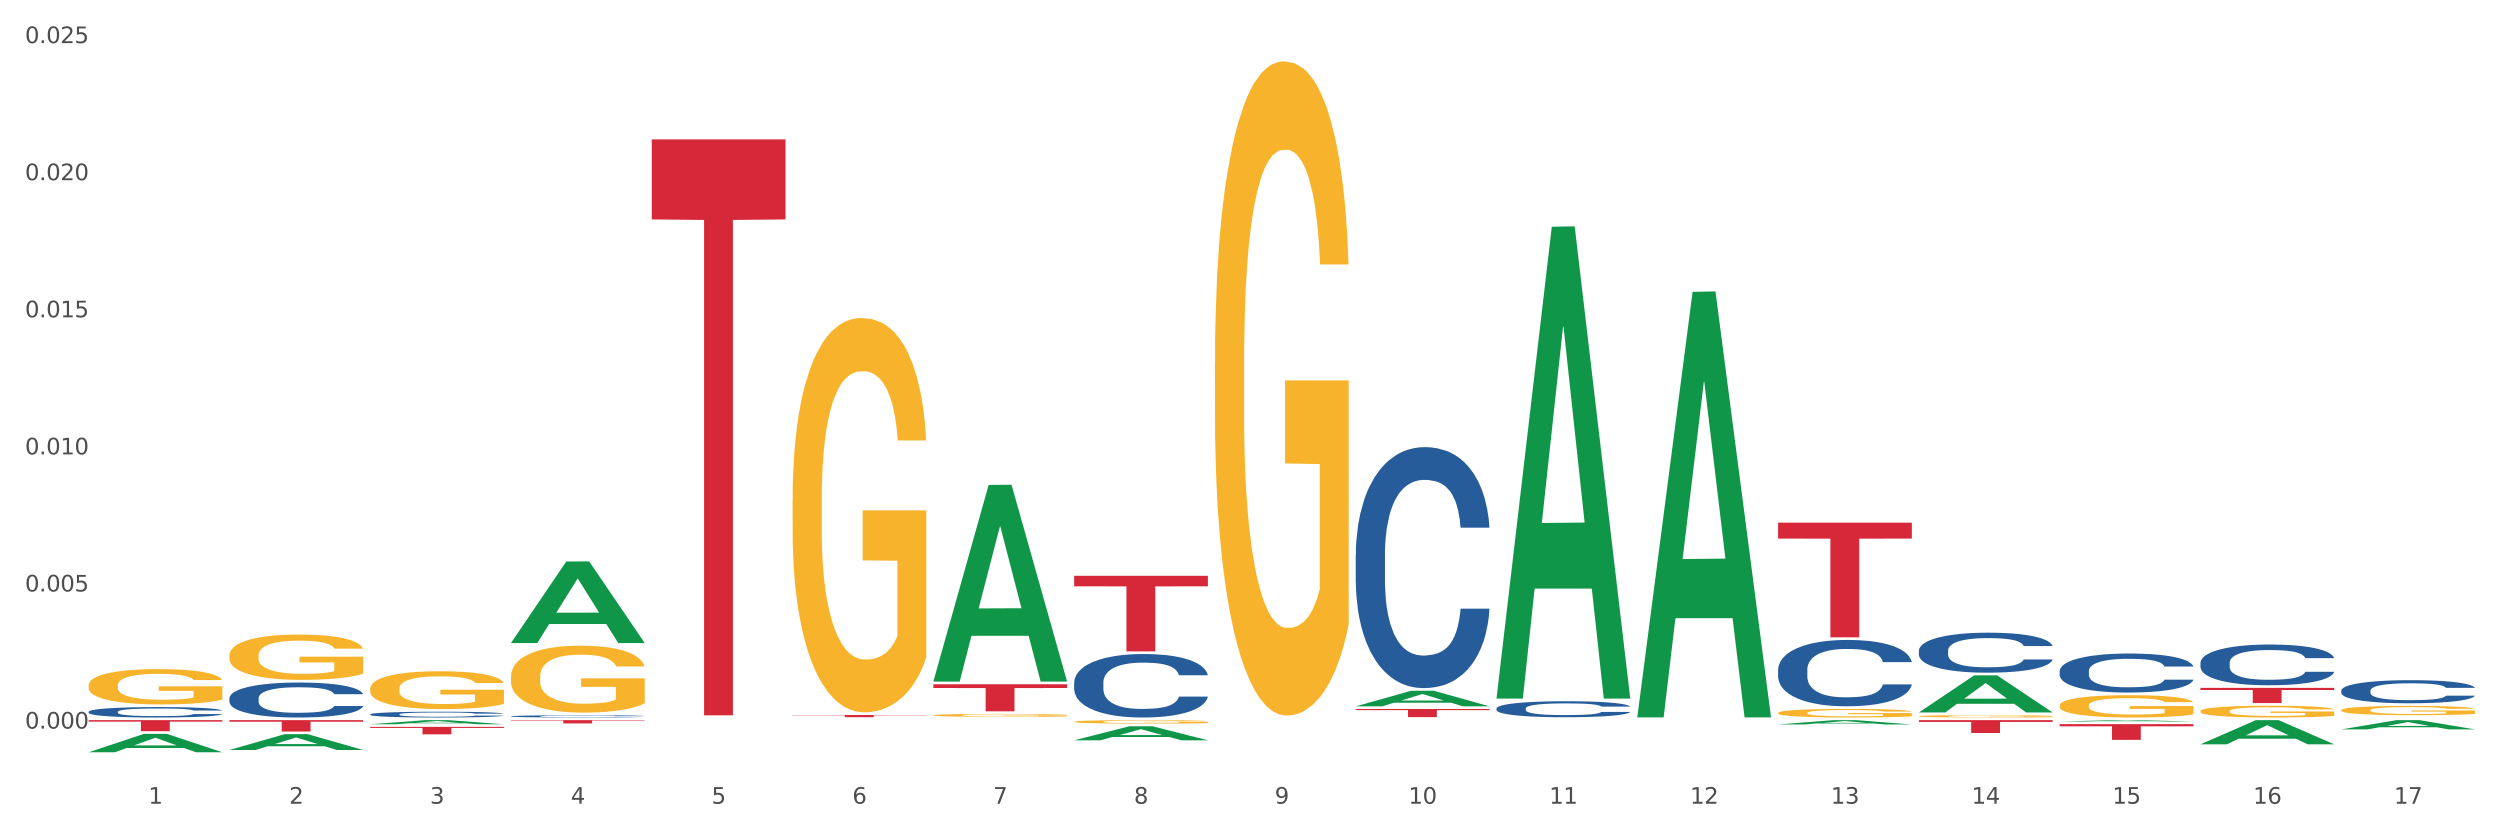 <?xml version="1.0" encoding="utf-8" standalone="no"?>
<!DOCTYPE svg PUBLIC "-//W3C//DTD SVG 1.1//EN"
  "http://www.w3.org/Graphics/SVG/1.1/DTD/svg11.dtd">
<svg xmlns:xlink="http://www.w3.org/1999/xlink" width="1080pt" height="360pt" viewBox="0 0 1080 360" xmlns="http://www.w3.org/2000/svg" version="1.1">
 <rect x="0" y="0" width="1080" height="360" fill="#333333" stroke="none"/>
 <defs>
  <style type="text/css">*{stroke-linejoin: round; stroke-linecap: butt}</style>
 </defs>
 <g id="figure_1">
  <g id="patch_1">
   <path d="M 0 360 
L 1080 360 
L 1080 0 
L 0 0 
z
" style="fill: #ffffff; stroke: #ffffff; stroke-linejoin: miter"/>
  </g>
  <g id="axes_1">
   <g id="matplotlib.axis_1">
    <g id="xtick_1">
     <g id="text_1">
      <!-- 1 -->
      <g style="fill: #4d4d4d" transform="translate(64.119 347.204) scale(0.096 -0.096)">
       <defs>
        <path id="DejaVuSans-31" d="M 794 531 
L 1825 531 
L 1825 4091 
L 703 3866 
L 703 4441 
L 1819 4666 
L 2450 4666 
L 2450 531 
L 3481 531 
L 3481 0 
L 794 0 
L 794 531 
z
" transform="scale(0.016)"/>
       </defs>
       <use xlink:href="#DejaVuSans-31"/>
      </g>
     </g>
    </g>
    <g id="xtick_2">
     <g id="text_2">
      <!-- 2 -->
      <g style="fill: #4d4d4d" transform="translate(124.94 347.204) scale(0.096 -0.096)">
       <defs>
        <path id="DejaVuSans-32" d="M 1228 531 
L 3431 531 
L 3431 0 
L 469 0 
L 469 531 
Q 828 903 1448 1529 
Q 2069 2156 2228 2338 
Q 2531 2678 2651 2914 
Q 2772 3150 2772 3378 
Q 2772 3750 2511 3984 
Q 2250 4219 1831 4219 
Q 1534 4219 1204 4116 
Q 875 4013 500 3803 
L 500 4441 
Q 881 4594 1212 4672 
Q 1544 4750 1819 4750 
Q 2544 4750 2975 4387 
Q 3406 4025 3406 3419 
Q 3406 3131 3298 2873 
Q 3191 2616 2906 2266 
Q 2828 2175 2409 1742 
Q 1991 1309 1228 531 
z
" transform="scale(0.016)"/>
       </defs>
       <use xlink:href="#DejaVuSans-32"/>
      </g>
     </g>
    </g>
    <g id="xtick_3">
     <g id="text_3">
      <!-- 3 -->
      <g style="fill: #4d4d4d" transform="translate(185.761 347.204) scale(0.096 -0.096)">
       <defs>
        <path id="DejaVuSans-33" d="M 2597 2516 
Q 3050 2419 3304 2112 
Q 3559 1806 3559 1356 
Q 3559 666 3084 287 
Q 2609 -91 1734 -91 
Q 1441 -91 1130 -33 
Q 819 25 488 141 
L 488 750 
Q 750 597 1062 519 
Q 1375 441 1716 441 
Q 2309 441 2620 675 
Q 2931 909 2931 1356 
Q 2931 1769 2642 2001 
Q 2353 2234 1838 2234 
L 1294 2234 
L 1294 2753 
L 1863 2753 
Q 2328 2753 2575 2939 
Q 2822 3125 2822 3475 
Q 2822 3834 2567 4026 
Q 2313 4219 1838 4219 
Q 1578 4219 1281 4162 
Q 984 4106 628 3988 
L 628 4550 
Q 988 4650 1302 4700 
Q 1616 4750 1894 4750 
Q 2613 4750 3031 4423 
Q 3450 4097 3450 3541 
Q 3450 3153 3228 2886 
Q 3006 2619 2597 2516 
z
" transform="scale(0.016)"/>
       </defs>
       <use xlink:href="#DejaVuSans-33"/>
      </g>
     </g>
    </g>
    <g id="xtick_4">
     <g id="text_4">
      <!-- 4 -->
      <g style="fill: #4d4d4d" transform="translate(246.582 347.204) scale(0.096 -0.096)">
       <defs>
        <path id="DejaVuSans-34" d="M 2419 4116 
L 825 1625 
L 2419 1625 
L 2419 4116 
z
M 2253 4666 
L 3047 4666 
L 3047 1625 
L 3713 1625 
L 3713 1100 
L 3047 1100 
L 3047 0 
L 2419 0 
L 2419 1100 
L 313 1100 
L 313 1709 
L 2253 4666 
z
" transform="scale(0.016)"/>
       </defs>
       <use xlink:href="#DejaVuSans-34"/>
      </g>
     </g>
    </g>
    <g id="xtick_5">
     <g id="text_5">
      <!-- 5 -->
      <g style="fill: #4d4d4d" transform="translate(307.403 347.204) scale(0.096 -0.096)">
       <defs>
        <path id="DejaVuSans-35" d="M 691 4666 
L 3169 4666 
L 3169 4134 
L 1269 4134 
L 1269 2991 
Q 1406 3038 1543 3061 
Q 1681 3084 1819 3084 
Q 2600 3084 3056 2656 
Q 3513 2228 3513 1497 
Q 3513 744 3044 326 
Q 2575 -91 1722 -91 
Q 1428 -91 1123 -41 
Q 819 9 494 109 
L 494 744 
Q 775 591 1075 516 
Q 1375 441 1709 441 
Q 2250 441 2565 725 
Q 2881 1009 2881 1497 
Q 2881 1984 2565 2268 
Q 2250 2553 1709 2553 
Q 1456 2553 1204 2497 
Q 953 2441 691 2322 
L 691 4666 
z
" transform="scale(0.016)"/>
       </defs>
       <use xlink:href="#DejaVuSans-35"/>
      </g>
     </g>
    </g>
    <g id="xtick_6">
     <g id="text_6">
      <!-- 6 -->
      <g style="fill: #4d4d4d" transform="translate(368.224 347.204) scale(0.096 -0.096)">
       <defs>
        <path id="DejaVuSans-36" d="M 2113 2584 
Q 1688 2584 1439 2293 
Q 1191 2003 1191 1497 
Q 1191 994 1439 701 
Q 1688 409 2113 409 
Q 2538 409 2786 701 
Q 3034 994 3034 1497 
Q 3034 2003 2786 2293 
Q 2538 2584 2113 2584 
z
M 3366 4563 
L 3366 3988 
Q 3128 4100 2886 4159 
Q 2644 4219 2406 4219 
Q 1781 4219 1451 3797 
Q 1122 3375 1075 2522 
Q 1259 2794 1537 2939 
Q 1816 3084 2150 3084 
Q 2853 3084 3261 2657 
Q 3669 2231 3669 1497 
Q 3669 778 3244 343 
Q 2819 -91 2113 -91 
Q 1303 -91 875 529 
Q 447 1150 447 2328 
Q 447 3434 972 4092 
Q 1497 4750 2381 4750 
Q 2619 4750 2861 4703 
Q 3103 4656 3366 4563 
z
" transform="scale(0.016)"/>
       </defs>
       <use xlink:href="#DejaVuSans-36"/>
      </g>
     </g>
    </g>
    <g id="xtick_7">
     <g id="text_7">
      <!-- 7 -->
      <g style="fill: #4d4d4d" transform="translate(429.045 347.204) scale(0.096 -0.096)">
       <defs>
        <path id="DejaVuSans-37" d="M 525 4666 
L 3525 4666 
L 3525 4397 
L 1831 0 
L 1172 0 
L 2766 4134 
L 525 4134 
L 525 4666 
z
" transform="scale(0.016)"/>
       </defs>
       <use xlink:href="#DejaVuSans-37"/>
      </g>
     </g>
    </g>
    <g id="xtick_8">
     <g id="text_8">
      <!-- 8 -->
      <g style="fill: #4d4d4d" transform="translate(489.866 347.204) scale(0.096 -0.096)">
       <defs>
        <path id="DejaVuSans-38" d="M 2034 2216 
Q 1584 2216 1326 1975 
Q 1069 1734 1069 1313 
Q 1069 891 1326 650 
Q 1584 409 2034 409 
Q 2484 409 2743 651 
Q 3003 894 3003 1313 
Q 3003 1734 2745 1975 
Q 2488 2216 2034 2216 
z
M 1403 2484 
Q 997 2584 770 2862 
Q 544 3141 544 3541 
Q 544 4100 942 4425 
Q 1341 4750 2034 4750 
Q 2731 4750 3128 4425 
Q 3525 4100 3525 3541 
Q 3525 3141 3298 2862 
Q 3072 2584 2669 2484 
Q 3125 2378 3379 2068 
Q 3634 1759 3634 1313 
Q 3634 634 3220 271 
Q 2806 -91 2034 -91 
Q 1263 -91 848 271 
Q 434 634 434 1313 
Q 434 1759 690 2068 
Q 947 2378 1403 2484 
z
M 1172 3481 
Q 1172 3119 1398 2916 
Q 1625 2713 2034 2713 
Q 2441 2713 2670 2916 
Q 2900 3119 2900 3481 
Q 2900 3844 2670 4047 
Q 2441 4250 2034 4250 
Q 1625 4250 1398 4047 
Q 1172 3844 1172 3481 
z
" transform="scale(0.016)"/>
       </defs>
       <use xlink:href="#DejaVuSans-38"/>
      </g>
     </g>
    </g>
    <g id="xtick_9">
     <g id="text_9">
      <!-- 9 -->
      <g style="fill: #4d4d4d" transform="translate(550.688 347.204) scale(0.096 -0.096)">
       <defs>
        <path id="DejaVuSans-39" d="M 703 97 
L 703 672 
Q 941 559 1184 500 
Q 1428 441 1663 441 
Q 2288 441 2617 861 
Q 2947 1281 2994 2138 
Q 2813 1869 2534 1725 
Q 2256 1581 1919 1581 
Q 1219 1581 811 2004 
Q 403 2428 403 3163 
Q 403 3881 828 4315 
Q 1253 4750 1959 4750 
Q 2769 4750 3195 4129 
Q 3622 3509 3622 2328 
Q 3622 1225 3098 567 
Q 2575 -91 1691 -91 
Q 1453 -91 1209 -44 
Q 966 3 703 97 
z
M 1959 2075 
Q 2384 2075 2632 2365 
Q 2881 2656 2881 3163 
Q 2881 3666 2632 3958 
Q 2384 4250 1959 4250 
Q 1534 4250 1286 3958 
Q 1038 3666 1038 3163 
Q 1038 2656 1286 2365 
Q 1534 2075 1959 2075 
z
" transform="scale(0.016)"/>
       </defs>
       <use xlink:href="#DejaVuSans-39"/>
      </g>
     </g>
    </g>
    <g id="xtick_10">
     <g id="text_10">
      <!-- 10 -->
      <g style="fill: #4d4d4d" transform="translate(608.455 347.204) scale(0.096 -0.096)">
       <defs>
        <path id="DejaVuSans-30" d="M 2034 4250 
Q 1547 4250 1301 3770 
Q 1056 3291 1056 2328 
Q 1056 1369 1301 889 
Q 1547 409 2034 409 
Q 2525 409 2770 889 
Q 3016 1369 3016 2328 
Q 3016 3291 2770 3770 
Q 2525 4250 2034 4250 
z
M 2034 4750 
Q 2819 4750 3233 4129 
Q 3647 3509 3647 2328 
Q 3647 1150 3233 529 
Q 2819 -91 2034 -91 
Q 1250 -91 836 529 
Q 422 1150 422 2328 
Q 422 3509 836 4129 
Q 1250 4750 2034 4750 
z
" transform="scale(0.016)"/>
       </defs>
       <use xlink:href="#DejaVuSans-31"/>
       <use xlink:href="#DejaVuSans-30" transform="translate(63.623 0)"/>
      </g>
     </g>
    </g>
    <g id="xtick_11">
     <g id="text_11">
      <!-- 11 -->
      <g style="fill: #4d4d4d" transform="translate(669.276 347.204) scale(0.096 -0.096)">
       <use xlink:href="#DejaVuSans-31"/>
       <use xlink:href="#DejaVuSans-31" transform="translate(63.623 0)"/>
      </g>
     </g>
    </g>
    <g id="xtick_12">
     <g id="text_12">
      <!-- 12 -->
      <g style="fill: #4d4d4d" transform="translate(730.097 347.204) scale(0.096 -0.096)">
       <use xlink:href="#DejaVuSans-31"/>
       <use xlink:href="#DejaVuSans-32" transform="translate(63.623 0)"/>
      </g>
     </g>
    </g>
    <g id="xtick_13">
     <g id="text_13">
      <!-- 13 -->
      <g style="fill: #4d4d4d" transform="translate(790.918 347.204) scale(0.096 -0.096)">
       <use xlink:href="#DejaVuSans-31"/>
       <use xlink:href="#DejaVuSans-33" transform="translate(63.623 0)"/>
      </g>
     </g>
    </g>
    <g id="xtick_14">
     <g id="text_14">
      <!-- 14 -->
      <g style="fill: #4d4d4d" transform="translate(851.739 347.204) scale(0.096 -0.096)">
       <use xlink:href="#DejaVuSans-31"/>
       <use xlink:href="#DejaVuSans-34" transform="translate(63.623 0)"/>
      </g>
     </g>
    </g>
    <g id="xtick_15">
     <g id="text_15">
      <!-- 15 -->
      <g style="fill: #4d4d4d" transform="translate(912.56 347.204) scale(0.096 -0.096)">
       <use xlink:href="#DejaVuSans-31"/>
       <use xlink:href="#DejaVuSans-35" transform="translate(63.623 0)"/>
      </g>
     </g>
    </g>
    <g id="xtick_16">
     <g id="text_16">
      <!-- 16 -->
      <g style="fill: #4d4d4d" transform="translate(973.381 347.204) scale(0.096 -0.096)">
       <use xlink:href="#DejaVuSans-31"/>
       <use xlink:href="#DejaVuSans-36" transform="translate(63.623 0)"/>
      </g>
     </g>
    </g>
    <g id="xtick_17">
     <g id="text_17">
      <!-- 17 -->
      <g style="fill: #4d4d4d" transform="translate(1034.202 347.204) scale(0.096 -0.096)">
       <use xlink:href="#DejaVuSans-31"/>
       <use xlink:href="#DejaVuSans-37" transform="translate(63.623 0)"/>
      </g>
     </g>
    </g>
    <g id="xtick_18"/>
    <g id="xtick_19"/>
    <g id="xtick_20"/>
    <g id="xtick_21"/>
    <g id="xtick_22"/>
    <g id="xtick_23"/>
    <g id="xtick_24"/>
    <g id="xtick_25"/>
    <g id="xtick_26"/>
    <g id="xtick_27"/>
    <g id="xtick_28"/>
    <g id="xtick_29"/>
    <g id="xtick_30"/>
    <g id="xtick_31"/>
    <g id="xtick_32"/>
    <g id="xtick_33"/>
   </g>
   <g id="matplotlib.axis_2">
    <g id="ytick_1">
     <g id="text_18">
      <!-- 0.000 -->
      <g style="fill: #4d4d4d" transform="translate(10.8 314.748) scale(0.096 -0.096)">
       <defs>
        <path id="DejaVuSans-2e" d="M 684 794 
L 1344 794 
L 1344 0 
L 684 0 
L 684 794 
z
" transform="scale(0.016)"/>
       </defs>
       <use xlink:href="#DejaVuSans-30"/>
       <use xlink:href="#DejaVuSans-2e" transform="translate(63.623 0)"/>
       <use xlink:href="#DejaVuSans-30" transform="translate(95.41 0)"/>
       <use xlink:href="#DejaVuSans-30" transform="translate(159.033 0)"/>
       <use xlink:href="#DejaVuSans-30" transform="translate(222.656 0)"/>
      </g>
     </g>
    </g>
    <g id="ytick_2">
     <g id="text_19">
      <!-- 0.005 -->
      <g style="fill: #4d4d4d" transform="translate(10.8 255.524) scale(0.096 -0.096)">
       <use xlink:href="#DejaVuSans-30"/>
       <use xlink:href="#DejaVuSans-2e" transform="translate(63.623 0)"/>
       <use xlink:href="#DejaVuSans-30" transform="translate(95.41 0)"/>
       <use xlink:href="#DejaVuSans-30" transform="translate(159.033 0)"/>
       <use xlink:href="#DejaVuSans-35" transform="translate(222.656 0)"/>
      </g>
     </g>
    </g>
    <g id="ytick_3">
     <g id="text_20">
      <!-- 0.010 -->
      <g style="fill: #4d4d4d" transform="translate(10.8 196.299) scale(0.096 -0.096)">
       <use xlink:href="#DejaVuSans-30"/>
       <use xlink:href="#DejaVuSans-2e" transform="translate(63.623 0)"/>
       <use xlink:href="#DejaVuSans-30" transform="translate(95.41 0)"/>
       <use xlink:href="#DejaVuSans-31" transform="translate(159.033 0)"/>
       <use xlink:href="#DejaVuSans-30" transform="translate(222.656 0)"/>
      </g>
     </g>
    </g>
    <g id="ytick_4">
     <g id="text_21">
      <!-- 0.015 -->
      <g style="fill: #4d4d4d" transform="translate(10.8 137.075) scale(0.096 -0.096)">
       <use xlink:href="#DejaVuSans-30"/>
       <use xlink:href="#DejaVuSans-2e" transform="translate(63.623 0)"/>
       <use xlink:href="#DejaVuSans-30" transform="translate(95.41 0)"/>
       <use xlink:href="#DejaVuSans-31" transform="translate(159.033 0)"/>
       <use xlink:href="#DejaVuSans-35" transform="translate(222.656 0)"/>
      </g>
     </g>
    </g>
    <g id="ytick_5">
     <g id="text_22">
      <!-- 0.020 -->
      <g style="fill: #4d4d4d" transform="translate(10.8 77.851) scale(0.096 -0.096)">
       <use xlink:href="#DejaVuSans-30"/>
       <use xlink:href="#DejaVuSans-2e" transform="translate(63.623 0)"/>
       <use xlink:href="#DejaVuSans-30" transform="translate(95.41 0)"/>
       <use xlink:href="#DejaVuSans-32" transform="translate(159.033 0)"/>
       <use xlink:href="#DejaVuSans-30" transform="translate(222.656 0)"/>
      </g>
     </g>
    </g>
    <g id="ytick_6">
     <g id="text_23">
      <!-- 0.025 -->
      <g style="fill: #4d4d4d" transform="translate(10.8 18.627) scale(0.096 -0.096)">
       <use xlink:href="#DejaVuSans-30"/>
       <use xlink:href="#DejaVuSans-2e" transform="translate(63.623 0)"/>
       <use xlink:href="#DejaVuSans-30" transform="translate(95.41 0)"/>
       <use xlink:href="#DejaVuSans-32" transform="translate(159.033 0)"/>
       <use xlink:href="#DejaVuSans-35" transform="translate(222.656 0)"/>
      </g>
     </g>
    </g>
    <g id="ytick_7"/>
    <g id="ytick_8"/>
    <g id="ytick_9"/>
    <g id="ytick_10"/>
    <g id="ytick_11"/>
   </g>
   <g id="PolyCollection_1">
    <path d="M 342.388 216.099 
L 342.457 215.943 
L 342.457 210.342 
L 342.593 205.519 
L 343.275 193.851 
L 344.298 184.205 
L 345.049 179.07 
L 345.799 174.87 
L 346.686 170.669 
L 347.777 166.313 
L 349.756 159.934 
L 350.984 156.667 
L 352.484 153.244 
L 355.213 148.265 
L 357.191 145.465 
L 359.238 143.131 
L 362.581 140.331 
L 364.764 139.086 
L 367.083 138.152 
L 369.88 137.53 
L 371.995 137.375 
L 376.633 137.841 
L 380.59 139.241 
L 382.5 140.331 
L 384.956 142.198 
L 386.252 143.442 
L 388.367 145.932 
L 390.55 149.199 
L 392.05 151.999 
L 394.302 157.289 
L 396.007 162.579 
L 397.576 169.113 
L 398.395 173.625 
L 399.009 177.826 
L 399.554 182.649 
L 400.1 190.272 
L 387.821 190.272 
L 387.343 184.827 
L 386.593 179.693 
L 385.502 174.714 
L 384.547 171.603 
L 382.909 167.713 
L 381.409 165.224 
L 379.84 163.357 
L 377.929 161.801 
L 376.429 161.023 
L 374.314 160.401 
L 370.153 160.556 
L 367.356 161.801 
L 365.446 163.357 
L 364.218 164.757 
L 363.126 166.313 
L 361.898 168.491 
L 360.466 171.758 
L 359.443 174.714 
L 358.419 178.448 
L 357.601 182.182 
L 356.85 186.538 
L 356.236 191.206 
L 355.759 196.029 
L 355.35 201.941 
L 355.009 211.743 
L 355.009 233.057 
L 355.145 237.88 
L 355.486 244.259 
L 355.895 249.082 
L 356.577 254.839 
L 357.191 258.728 
L 358.351 264.329 
L 359.647 268.997 
L 360.671 271.953 
L 361.694 274.442 
L 363.467 277.865 
L 365.446 280.665 
L 367.151 282.377 
L 369.471 283.933 
L 371.04 284.555 
L 372.404 284.866 
L 375.747 284.866 
L 378.134 284.399 
L 380.795 283.31 
L 382.841 281.91 
L 384.547 280.199 
L 386.457 277.398 
L 387.685 274.753 
L 387.685 242.237 
L 372.677 242.081 
L 372.677 220.455 
L 400.168 220.455 
L 400.168 283.933 
L 399.009 287.2 
L 397.712 290.156 
L 396.348 292.801 
L 394.302 296.068 
L 391.846 299.18 
L 389.663 301.358 
L 387.343 303.225 
L 384.615 304.936 
L 381.067 306.492 
L 378.885 307.114 
L 376.156 307.581 
L 372.95 307.737 
L 370.153 307.425 
L 367.424 306.648 
L 364.559 305.247 
L 361.762 303.225 
L 359.647 301.202 
L 357.533 298.713 
L 355.281 295.446 
L 353.508 292.334 
L 352.143 289.534 
L 350.643 285.955 
L 349.005 281.288 
L 347.777 277.087 
L 346.686 272.731 
L 345.526 267.13 
L 344.708 262.307 
L 343.889 256.239 
L 343.412 251.727 
L 342.866 244.726 
L 342.457 234.924 
L 342.388 216.099 
z
" clip-path="url(#p8707153b2d)" style="fill: #f7b32b"/>
    <path d="M 403.209 309.004 
L 403.278 309.003 
L 403.278 308.962 
L 403.414 308.926 
L 404.096 308.84 
L 405.119 308.769 
L 405.87 308.731 
L 406.62 308.7 
L 407.507 308.669 
L 408.599 308.637 
L 410.577 308.59 
L 411.805 308.566 
L 413.306 308.54 
L 416.034 308.504 
L 418.013 308.483 
L 420.059 308.466 
L 423.402 308.445 
L 425.585 308.436 
L 427.904 308.429 
L 430.701 308.425 
L 432.816 308.423 
L 437.454 308.427 
L 441.411 308.437 
L 443.321 308.445 
L 445.777 308.459 
L 447.073 308.468 
L 449.188 308.487 
L 451.371 308.511 
L 452.872 308.531 
L 455.123 308.57 
L 456.828 308.609 
L 458.397 308.658 
L 459.216 308.691 
L 459.83 308.722 
L 460.375 308.757 
L 460.921 308.814 
L 448.642 308.814 
L 448.165 308.773 
L 447.414 308.736 
L 446.323 308.699 
L 445.368 308.676 
L 443.73 308.647 
L 442.23 308.629 
L 440.661 308.615 
L 438.751 308.604 
L 437.25 308.598 
L 435.135 308.593 
L 430.974 308.594 
L 428.177 308.604 
L 426.267 308.615 
L 425.039 308.625 
L 423.947 308.637 
L 422.72 308.653 
L 421.287 308.677 
L 420.264 308.699 
L 419.24 308.726 
L 418.422 308.754 
L 417.671 308.786 
L 417.057 308.821 
L 416.58 308.856 
L 416.171 308.9 
L 415.83 308.972 
L 415.83 309.129 
L 415.966 309.165 
L 416.307 309.212 
L 416.716 309.247 
L 417.399 309.29 
L 418.013 309.319 
L 419.172 309.36 
L 420.468 309.394 
L 421.492 309.416 
L 422.515 309.435 
L 424.289 309.46 
L 426.267 309.48 
L 427.972 309.493 
L 430.292 309.505 
L 431.861 309.509 
L 433.225 309.511 
L 436.568 309.511 
L 438.955 309.508 
L 441.616 309.5 
L 443.662 309.49 
L 445.368 309.477 
L 447.278 309.456 
L 448.506 309.437 
L 448.506 309.197 
L 433.498 309.196 
L 433.498 309.036 
L 460.989 309.036 
L 460.989 309.505 
L 459.83 309.529 
L 458.534 309.55 
L 457.169 309.57 
L 455.123 309.594 
L 452.667 309.617 
L 450.484 309.633 
L 448.165 309.647 
L 445.436 309.66 
L 441.889 309.671 
L 439.706 309.676 
L 436.977 309.679 
L 433.771 309.68 
L 430.974 309.678 
L 428.245 309.672 
L 425.38 309.662 
L 422.583 309.647 
L 420.468 309.632 
L 418.354 309.614 
L 416.102 309.59 
L 414.329 309.567 
L 412.964 309.546 
L 411.464 309.519 
L 409.826 309.485 
L 408.599 309.454 
L 407.507 309.422 
L 406.347 309.381 
L 405.529 309.345 
L 404.71 309.3 
L 404.233 309.267 
L 403.687 309.215 
L 403.278 309.143 
L 403.209 309.004 
z
" clip-path="url(#p8707153b2d)" style="fill: #f7b32b"/>
    <path d="M 342.388 308.875 
L 400.168 308.875 
L 400.168 309.009 
L 377.44 309.01 
L 377.44 309.837 
L 364.98 309.837 
L 364.98 309.01 
L 342.388 309.009 
L 342.388 308.876 
L 342.388 308.875 
z
" clip-path="url(#p8707153b2d)" style="fill: #d62839"/>
    <path d="M 403.209 295.602 
L 460.989 295.602 
L 460.989 297.226 
L 438.261 297.237 
L 438.261 307.285 
L 425.801 307.285 
L 425.801 297.237 
L 403.209 297.226 
L 403.209 295.613 
L 403.209 295.602 
z
" clip-path="url(#p8707153b2d)" style="fill: #d62839"/>
    <path d="M 220.746 311.101 
L 278.526 311.101 
L 278.526 311.298 
L 255.798 311.299 
L 255.798 312.518 
L 243.338 312.518 
L 243.338 311.299 
L 220.746 311.298 
L 220.746 311.102 
L 220.746 311.101 
z
" clip-path="url(#p8707153b2d)" style="fill: #d62839"/>
    <path d="M 281.567 60.209 
L 339.347 60.209 
L 339.347 94.786 
L 316.619 95.02 
L 316.619 309.025 
L 304.159 309.025 
L 304.159 95.02 
L 281.567 94.786 
L 281.567 60.443 
L 281.567 60.209 
z
" clip-path="url(#p8707153b2d)" style="fill: #d62839"/>
    <path d="M 159.925 314.013 
L 217.705 314.013 
L 217.705 314.46 
L 194.977 314.463 
L 194.977 317.225 
L 182.517 317.225 
L 182.517 314.463 
L 159.925 314.46 
L 159.925 314.016 
L 159.925 314.013 
z
" clip-path="url(#p8707153b2d)" style="fill: #d62839"/>
    <path d="M 1011.42 315.095 
L 1011.48 315.092 
L 1035.306 311.104 
L 1045.194 311.101 
L 1069.2 315.103 
L 1057.763 315.103 
L 1052.581 314.171 
L 1027.98 314.171 
L 1027.801 314.186 
L 1022.797 315.103 
L 1011.42 315.103 
L 1011.42 315.095 
L 1031.077 313.615 
L 1049.483 313.611 
L 1040.37 311.954 
L 1040.25 311.946 
L 1040.131 311.957 
L 1031.018 313.611 
L 1031.077 313.615 
L 1011.42 315.095 
z
" clip-path="url(#p8707153b2d)" style="fill: #109648"/>
    <path d="M 950.599 321.539 
L 950.658 321.529 
L 974.485 311.111 
L 984.373 311.101 
L 1008.379 321.558 
L 996.942 321.558 
L 991.76 319.123 
L 967.159 319.123 
L 966.98 319.162 
L 961.976 321.558 
L 950.599 321.558 
L 950.599 321.539 
L 970.256 317.67 
L 988.662 317.66 
L 979.549 313.33 
L 979.429 313.31 
L 979.31 313.34 
L 970.196 317.66 
L 970.256 317.67 
L 950.599 321.539 
z
" clip-path="url(#p8707153b2d)" style="fill: #109648"/>
    <path d="M 889.778 311.695 
L 889.837 311.694 
L 913.664 311.101 
L 923.552 311.101 
L 947.558 311.696 
L 936.121 311.696 
L 930.939 311.557 
L 906.337 311.557 
L 906.159 311.56 
L 901.155 311.696 
L 889.778 311.696 
L 889.778 311.695 
L 909.435 311.475 
L 927.841 311.474 
L 918.727 311.228 
L 918.608 311.226 
L 918.489 311.228 
L 909.375 311.474 
L 909.435 311.475 
L 889.778 311.695 
z
" clip-path="url(#p8707153b2d)" style="fill: #109648"/>
    <path d="M 828.957 307.763 
L 829.016 307.748 
L 852.843 291.75 
L 862.731 291.735 
L 886.737 307.793 
L 875.3 307.793 
L 870.118 304.054 
L 845.516 304.054 
L 845.338 304.114 
L 840.334 307.793 
L 828.957 307.793 
L 828.957 307.763 
L 848.614 301.822 
L 867.02 301.807 
L 857.906 295.158 
L 857.787 295.128 
L 857.668 295.173 
L 848.554 301.807 
L 848.614 301.822 
L 828.957 307.763 
z
" clip-path="url(#p8707153b2d)" style="fill: #109648"/>
    <path d="M 768.136 312.968 
L 768.195 312.966 
L 792.022 311.102 
L 801.91 311.101 
L 825.916 312.972 
L 814.479 312.972 
L 809.297 312.536 
L 784.695 312.536 
L 784.517 312.543 
L 779.513 312.972 
L 768.136 312.972 
L 768.136 312.968 
L 787.793 312.276 
L 806.199 312.274 
L 797.085 311.499 
L 796.966 311.496 
L 796.847 311.501 
L 787.733 312.274 
L 787.793 312.276 
L 768.136 312.968 
z
" clip-path="url(#p8707153b2d)" style="fill: #109648"/>
    <path d="M 707.315 309.579 
L 707.374 309.406 
L 731.201 126.07 
L 741.089 125.897 
L 765.095 309.924 
L 753.658 309.924 
L 748.475 267.071 
L 723.874 267.071 
L 723.696 267.762 
L 718.692 309.924 
L 707.315 309.924 
L 707.315 309.579 
L 726.972 241.497 
L 745.378 241.325 
L 736.264 165.122 
L 736.145 164.776 
L 736.026 165.295 
L 726.912 241.325 
L 726.972 241.497 
L 707.315 309.579 
z
" clip-path="url(#p8707153b2d)" style="fill: #109648"/>
    <path d="M 646.494 301.413 
L 646.553 301.222 
L 670.38 97.954 
L 680.268 97.763 
L 704.274 301.796 
L 692.837 301.796 
L 687.654 254.284 
L 663.053 254.284 
L 662.875 255.051 
L 657.871 301.796 
L 646.494 301.796 
L 646.494 301.413 
L 666.151 225.93 
L 684.557 225.739 
L 675.443 141.252 
L 675.324 140.869 
L 675.205 141.443 
L 666.091 225.739 
L 666.151 225.93 
L 646.494 301.413 
z
" clip-path="url(#p8707153b2d)" style="fill: #109648"/>
    <path d="M 585.673 305.135 
L 585.732 305.128 
L 609.559 298.413 
L 619.447 298.407 
L 643.453 305.147 
L 632.016 305.147 
L 626.833 303.578 
L 602.232 303.578 
L 602.053 303.603 
L 597.05 305.147 
L 585.673 305.147 
L 585.673 305.135 
L 605.33 302.641 
L 623.736 302.635 
L 614.622 299.844 
L 614.503 299.831 
L 614.384 299.85 
L 605.27 302.635 
L 605.33 302.641 
L 585.673 305.135 
z
" clip-path="url(#p8707153b2d)" style="fill: #109648"/>
    <path d="M 464.03 248.754 
L 521.81 248.754 
L 521.81 253.291 
L 499.082 253.321 
L 499.082 281.399 
L 486.622 281.399 
L 486.622 253.321 
L 464.03 253.291 
L 464.03 248.785 
L 464.03 248.754 
z
" clip-path="url(#p8707153b2d)" style="fill: #d62839"/>
    <path d="M 99.104 283.182 
L 99.172 283.164 
L 99.172 282.52 
L 99.309 281.965 
L 99.991 280.624 
L 101.014 279.515 
L 101.765 278.925 
L 102.515 278.442 
L 103.402 277.959 
L 104.493 277.458 
L 106.472 276.724 
L 107.699 276.349 
L 109.2 275.955 
L 111.929 275.383 
L 113.907 275.061 
L 115.954 274.793 
L 119.296 274.471 
L 121.479 274.328 
L 123.799 274.22 
L 126.596 274.149 
L 128.71 274.131 
L 133.349 274.184 
L 137.306 274.345 
L 139.216 274.471 
L 141.672 274.685 
L 142.968 274.828 
L 145.082 275.115 
L 147.265 275.49 
L 148.766 275.812 
L 151.017 276.42 
L 152.723 277.029 
L 154.292 277.78 
L 155.11 278.299 
L 155.724 278.782 
L 156.27 279.336 
L 156.816 280.213 
L 144.537 280.213 
L 144.059 279.586 
L 143.309 278.996 
L 142.217 278.424 
L 141.262 278.066 
L 139.625 277.619 
L 138.124 277.333 
L 136.555 277.118 
L 134.645 276.939 
L 133.144 276.85 
L 131.03 276.778 
L 126.868 276.796 
L 124.072 276.939 
L 122.161 277.118 
L 120.934 277.279 
L 119.842 277.458 
L 118.614 277.708 
L 117.182 278.084 
L 116.158 278.424 
L 115.135 278.853 
L 114.317 279.282 
L 113.566 279.783 
L 112.952 280.32 
L 112.475 280.874 
L 112.065 281.554 
L 111.724 282.681 
L 111.724 285.132 
L 111.861 285.686 
L 112.202 286.419 
L 112.611 286.974 
L 113.293 287.636 
L 113.907 288.083 
L 115.067 288.727 
L 116.363 289.264 
L 117.386 289.603 
L 118.41 289.89 
L 120.183 290.283 
L 122.161 290.605 
L 123.867 290.802 
L 126.186 290.981 
L 127.755 291.052 
L 129.12 291.088 
L 132.462 291.088 
L 134.85 291.034 
L 137.51 290.909 
L 139.557 290.748 
L 141.262 290.551 
L 143.172 290.23 
L 144.4 289.925 
L 144.4 286.187 
L 129.393 286.169 
L 129.393 283.683 
L 156.884 283.683 
L 156.884 290.981 
L 155.724 291.356 
L 154.428 291.696 
L 153.064 292 
L 151.017 292.376 
L 148.562 292.734 
L 146.379 292.984 
L 144.059 293.199 
L 141.331 293.396 
L 137.783 293.574 
L 135.6 293.646 
L 132.872 293.7 
L 129.665 293.718 
L 126.868 293.682 
L 124.14 293.592 
L 121.275 293.431 
L 118.478 293.199 
L 116.363 292.966 
L 114.248 292.68 
L 111.997 292.304 
L 110.223 291.947 
L 108.859 291.625 
L 107.358 291.213 
L 105.721 290.677 
L 104.493 290.194 
L 103.402 289.693 
L 102.242 289.049 
L 101.423 288.494 
L 100.605 287.797 
L 100.127 287.278 
L 99.582 286.473 
L 99.172 285.346 
L 99.104 283.182 
z
" clip-path="url(#p8707153b2d)" style="fill: #f7b32b"/>
    <path d="M 159.925 297.534 
L 159.993 297.519 
L 159.993 296.982 
L 160.13 296.519 
L 160.812 295.4 
L 161.835 294.475 
L 162.586 293.983 
L 163.336 293.58 
L 164.223 293.177 
L 165.314 292.759 
L 167.293 292.148 
L 168.52 291.834 
L 170.021 291.506 
L 172.75 291.028 
L 174.728 290.76 
L 176.775 290.536 
L 180.117 290.267 
L 182.3 290.148 
L 184.62 290.059 
L 187.417 289.999 
L 189.531 289.984 
L 194.17 290.029 
L 198.127 290.163 
L 200.037 290.267 
L 202.493 290.447 
L 203.789 290.566 
L 205.904 290.805 
L 208.087 291.118 
L 209.587 291.387 
L 211.838 291.894 
L 213.544 292.401 
L 215.113 293.028 
L 215.931 293.461 
L 216.545 293.864 
L 217.091 294.326 
L 217.637 295.057 
L 205.358 295.057 
L 204.88 294.535 
L 204.13 294.043 
L 203.038 293.565 
L 202.083 293.267 
L 200.446 292.894 
L 198.945 292.655 
L 197.376 292.476 
L 195.466 292.327 
L 193.966 292.252 
L 191.851 292.192 
L 187.69 292.207 
L 184.893 292.327 
L 182.983 292.476 
L 181.755 292.61 
L 180.663 292.759 
L 179.435 292.968 
L 178.003 293.282 
L 176.979 293.565 
L 175.956 293.923 
L 175.138 294.281 
L 174.387 294.699 
L 173.773 295.147 
L 173.296 295.609 
L 172.886 296.176 
L 172.545 297.116 
L 172.545 299.161 
L 172.682 299.623 
L 173.023 300.235 
L 173.432 300.697 
L 174.114 301.25 
L 174.728 301.623 
L 175.888 302.16 
L 177.184 302.607 
L 178.207 302.891 
L 179.231 303.13 
L 181.004 303.458 
L 182.983 303.726 
L 184.688 303.891 
L 187.007 304.04 
L 188.576 304.1 
L 189.941 304.129 
L 193.283 304.129 
L 195.671 304.085 
L 198.331 303.98 
L 200.378 303.846 
L 202.083 303.682 
L 203.993 303.413 
L 205.221 303.159 
L 205.221 300.041 
L 190.214 300.026 
L 190.214 297.952 
L 217.705 297.952 
L 217.705 304.04 
L 216.545 304.353 
L 215.249 304.637 
L 213.885 304.89 
L 211.838 305.204 
L 209.383 305.502 
L 207.2 305.711 
L 204.88 305.89 
L 202.152 306.054 
L 198.604 306.203 
L 196.421 306.263 
L 193.693 306.308 
L 190.486 306.323 
L 187.69 306.293 
L 184.961 306.218 
L 182.096 306.084 
L 179.299 305.89 
L 177.184 305.696 
L 175.069 305.457 
L 172.818 305.144 
L 171.045 304.846 
L 169.68 304.577 
L 168.179 304.234 
L 166.542 303.786 
L 165.314 303.383 
L 164.223 302.965 
L 163.063 302.428 
L 162.245 301.966 
L 161.426 301.384 
L 160.948 300.951 
L 160.403 300.28 
L 159.993 299.34 
L 159.925 297.534 
z
" clip-path="url(#p8707153b2d)" style="fill: #f7b32b"/>
    <path d="M 220.746 292.303 
L 220.814 292.277 
L 220.814 291.326 
L 220.951 290.506 
L 221.633 288.525 
L 222.656 286.886 
L 223.407 286.014 
L 224.157 285.301 
L 225.044 284.588 
L 226.135 283.848 
L 228.114 282.764 
L 229.342 282.21 
L 230.842 281.628 
L 233.571 280.783 
L 235.549 280.307 
L 237.596 279.911 
L 240.938 279.435 
L 243.121 279.224 
L 245.441 279.065 
L 248.238 278.959 
L 250.352 278.933 
L 254.991 279.012 
L 258.948 279.25 
L 260.858 279.435 
L 263.314 279.752 
L 264.61 279.964 
L 266.725 280.386 
L 268.908 280.941 
L 270.408 281.417 
L 272.66 282.315 
L 274.365 283.214 
L 275.934 284.323 
L 276.753 285.09 
L 277.367 285.803 
L 277.912 286.622 
L 278.458 287.917 
L 266.179 287.917 
L 265.701 286.992 
L 264.951 286.12 
L 263.859 285.275 
L 262.904 284.746 
L 261.267 284.086 
L 259.766 283.663 
L 258.197 283.346 
L 256.287 283.081 
L 254.787 282.949 
L 252.672 282.844 
L 248.511 282.87 
L 245.714 283.081 
L 243.804 283.346 
L 242.576 283.584 
L 241.484 283.848 
L 240.256 284.218 
L 238.824 284.773 
L 237.8 285.275 
L 236.777 285.909 
L 235.959 286.543 
L 235.208 287.283 
L 234.594 288.075 
L 234.117 288.895 
L 233.707 289.899 
L 233.366 291.563 
L 233.366 295.183 
L 233.503 296.002 
L 233.844 297.086 
L 234.253 297.905 
L 234.935 298.883 
L 235.549 299.543 
L 236.709 300.494 
L 238.005 301.287 
L 239.028 301.789 
L 240.052 302.212 
L 241.825 302.793 
L 243.804 303.269 
L 245.509 303.559 
L 247.828 303.824 
L 249.397 303.929 
L 250.762 303.982 
L 254.104 303.982 
L 256.492 303.903 
L 259.152 303.718 
L 261.199 303.48 
L 262.904 303.19 
L 264.815 302.714 
L 266.042 302.265 
L 266.042 296.742 
L 251.035 296.716 
L 251.035 293.043 
L 278.526 293.043 
L 278.526 303.824 
L 277.367 304.379 
L 276.07 304.881 
L 274.706 305.33 
L 272.66 305.885 
L 270.204 306.413 
L 268.021 306.783 
L 265.701 307.1 
L 262.973 307.391 
L 259.425 307.655 
L 257.242 307.761 
L 254.514 307.84 
L 251.308 307.866 
L 248.511 307.814 
L 245.782 307.682 
L 242.917 307.444 
L 240.12 307.1 
L 238.005 306.757 
L 235.89 306.334 
L 233.639 305.779 
L 231.866 305.251 
L 230.501 304.775 
L 229 304.167 
L 227.363 303.375 
L 226.135 302.661 
L 225.044 301.921 
L 223.884 300.97 
L 223.066 300.151 
L 222.247 299.12 
L 221.769 298.354 
L 221.224 297.165 
L 220.814 295.5 
L 220.746 292.303 
z
" clip-path="url(#p8707153b2d)" style="fill: #f7b32b"/>
    <path d="M 1011.42 306.806 
L 1011.488 306.802 
L 1011.488 306.67 
L 1011.625 306.556 
L 1012.307 306.28 
L 1013.33 306.053 
L 1014.08 305.931 
L 1014.831 305.832 
L 1015.718 305.733 
L 1016.809 305.63 
L 1018.787 305.48 
L 1020.015 305.402 
L 1021.516 305.322 
L 1024.245 305.204 
L 1026.223 305.138 
L 1028.27 305.083 
L 1031.612 305.017 
L 1033.795 304.987 
L 1036.115 304.965 
L 1038.912 304.951 
L 1041.026 304.947 
L 1045.665 304.958 
L 1049.622 304.991 
L 1051.532 305.017 
L 1053.988 305.061 
L 1055.284 305.09 
L 1057.398 305.149 
L 1059.581 305.226 
L 1061.082 305.292 
L 1063.333 305.417 
L 1065.039 305.542 
L 1066.608 305.696 
L 1067.426 305.803 
L 1068.04 305.902 
L 1068.586 306.016 
L 1069.132 306.196 
L 1056.853 306.196 
L 1056.375 306.067 
L 1055.625 305.946 
L 1054.533 305.829 
L 1053.578 305.755 
L 1051.941 305.663 
L 1050.44 305.604 
L 1048.871 305.56 
L 1046.961 305.524 
L 1045.46 305.505 
L 1043.346 305.491 
L 1039.184 305.494 
L 1036.388 305.524 
L 1034.477 305.56 
L 1033.25 305.593 
L 1032.158 305.63 
L 1030.93 305.682 
L 1029.498 305.759 
L 1028.474 305.829 
L 1027.451 305.917 
L 1026.632 306.005 
L 1025.882 306.108 
L 1025.268 306.218 
L 1024.791 306.332 
L 1024.381 306.471 
L 1024.04 306.703 
L 1024.04 307.206 
L 1024.177 307.32 
L 1024.518 307.471 
L 1024.927 307.584 
L 1025.609 307.72 
L 1026.223 307.812 
L 1027.383 307.944 
L 1028.679 308.055 
L 1029.702 308.124 
L 1030.725 308.183 
L 1032.499 308.264 
L 1034.477 308.33 
L 1036.183 308.371 
L 1038.502 308.407 
L 1040.071 308.422 
L 1041.436 308.429 
L 1044.778 308.429 
L 1047.166 308.418 
L 1049.826 308.393 
L 1051.873 308.36 
L 1053.578 308.319 
L 1055.488 308.253 
L 1056.716 308.191 
L 1056.716 307.423 
L 1041.708 307.419 
L 1041.708 306.909 
L 1069.2 306.909 
L 1069.2 308.407 
L 1068.04 308.484 
L 1066.744 308.554 
L 1065.38 308.617 
L 1063.333 308.694 
L 1060.877 308.767 
L 1058.695 308.819 
L 1056.375 308.863 
L 1053.646 308.903 
L 1050.099 308.94 
L 1047.916 308.955 
L 1045.188 308.966 
L 1041.981 308.969 
L 1039.184 308.962 
L 1036.456 308.944 
L 1033.591 308.911 
L 1030.794 308.863 
L 1028.679 308.815 
L 1026.564 308.756 
L 1024.313 308.679 
L 1022.539 308.606 
L 1021.175 308.54 
L 1019.674 308.455 
L 1018.037 308.345 
L 1016.809 308.246 
L 1015.718 308.143 
L 1014.558 308.011 
L 1013.739 307.897 
L 1012.921 307.753 
L 1012.443 307.647 
L 1011.898 307.482 
L 1011.488 307.25 
L 1011.42 306.806 
z
" clip-path="url(#p8707153b2d)" style="fill: #f7b32b"/>
    <path d="M 464.03 319.799 
L 464.09 319.793 
L 487.917 313.744 
L 497.805 313.738 
L 521.81 319.81 
L 510.374 319.81 
L 505.191 318.396 
L 480.59 318.396 
L 480.411 318.419 
L 475.408 319.81 
L 464.03 319.81 
L 464.03 319.799 
L 483.688 317.552 
L 502.094 317.547 
L 492.98 315.032 
L 492.861 315.021 
L 492.742 315.038 
L 483.628 317.547 
L 483.688 317.552 
L 464.03 319.799 
z
" clip-path="url(#p8707153b2d)" style="fill: #109648"/>
    <path d="M 889.778 304.775 
L 889.846 304.766 
L 889.846 304.449 
L 889.983 304.176 
L 890.665 303.515 
L 891.688 302.969 
L 892.438 302.679 
L 893.189 302.441 
L 894.076 302.203 
L 895.167 301.957 
L 897.145 301.596 
L 898.373 301.411 
L 899.874 301.217 
L 902.603 300.935 
L 904.581 300.776 
L 906.628 300.644 
L 909.97 300.486 
L 912.153 300.415 
L 914.473 300.363 
L 917.269 300.327 
L 919.384 300.319 
L 924.023 300.345 
L 927.98 300.424 
L 929.89 300.486 
L 932.345 300.592 
L 933.642 300.662 
L 935.756 300.803 
L 937.939 300.988 
L 939.44 301.146 
L 941.691 301.446 
L 943.397 301.745 
L 944.966 302.115 
L 945.784 302.371 
L 946.398 302.608 
L 946.944 302.881 
L 947.49 303.313 
L 935.211 303.313 
L 934.733 303.005 
L 933.983 302.714 
L 932.891 302.432 
L 931.936 302.256 
L 930.299 302.036 
L 928.798 301.895 
L 927.229 301.789 
L 925.319 301.701 
L 923.818 301.657 
L 921.704 301.622 
L 917.542 301.631 
L 914.745 301.701 
L 912.835 301.789 
L 911.607 301.869 
L 910.516 301.957 
L 909.288 302.08 
L 907.855 302.265 
L 906.832 302.432 
L 905.809 302.644 
L 904.99 302.855 
L 904.24 303.102 
L 903.626 303.366 
L 903.148 303.639 
L 902.739 303.973 
L 902.398 304.528 
L 902.398 305.735 
L 902.534 306.008 
L 902.876 306.369 
L 903.285 306.642 
L 903.967 306.968 
L 904.581 307.188 
L 905.741 307.505 
L 907.037 307.769 
L 908.06 307.937 
L 909.083 308.078 
L 910.857 308.271 
L 912.835 308.43 
L 914.541 308.527 
L 916.86 308.615 
L 918.429 308.65 
L 919.793 308.668 
L 923.136 308.668 
L 925.524 308.641 
L 928.184 308.58 
L 930.231 308.5 
L 931.936 308.403 
L 933.846 308.245 
L 935.074 308.095 
L 935.074 306.254 
L 920.066 306.246 
L 920.066 305.021 
L 947.558 305.021 
L 947.558 308.615 
L 946.398 308.8 
L 945.102 308.967 
L 943.738 309.117 
L 941.691 309.302 
L 939.235 309.478 
L 937.052 309.601 
L 934.733 309.707 
L 932.004 309.804 
L 928.457 309.892 
L 926.274 309.927 
L 923.545 309.953 
L 920.339 309.962 
L 917.542 309.945 
L 914.814 309.901 
L 911.948 309.821 
L 909.152 309.707 
L 907.037 309.592 
L 904.922 309.451 
L 902.671 309.266 
L 900.897 309.09 
L 899.533 308.932 
L 898.032 308.729 
L 896.395 308.465 
L 895.167 308.227 
L 894.076 307.981 
L 892.916 307.664 
L 892.097 307.391 
L 891.279 307.047 
L 890.801 306.792 
L 890.255 306.395 
L 889.846 305.841 
L 889.778 304.775 
z
" clip-path="url(#p8707153b2d)" style="fill: #f7b32b"/>
    <path d="M 950.599 307.221 
L 950.667 307.217 
L 950.667 307.049 
L 950.804 306.905 
L 951.486 306.556 
L 952.509 306.268 
L 953.259 306.114 
L 954.01 305.988 
L 954.897 305.863 
L 955.988 305.732 
L 957.966 305.542 
L 959.194 305.444 
L 960.695 305.341 
L 963.424 305.193 
L 965.402 305.109 
L 967.449 305.039 
L 970.791 304.955 
L 972.974 304.918 
L 975.294 304.89 
L 978.09 304.872 
L 980.205 304.867 
L 984.844 304.881 
L 988.801 304.923 
L 990.711 304.955 
L 993.166 305.011 
L 994.463 305.048 
L 996.577 305.123 
L 998.76 305.221 
L 1000.261 305.304 
L 1002.512 305.462 
L 1004.218 305.621 
L 1005.787 305.816 
L 1006.605 305.951 
L 1007.219 306.077 
L 1007.765 306.221 
L 1008.311 306.449 
L 996.032 306.449 
L 995.554 306.286 
L 994.804 306.133 
L 993.712 305.984 
L 992.757 305.891 
L 991.12 305.774 
L 989.619 305.7 
L 988.05 305.644 
L 986.14 305.597 
L 984.639 305.574 
L 982.525 305.556 
L 978.363 305.56 
L 975.566 305.597 
L 973.656 305.644 
L 972.428 305.686 
L 971.337 305.732 
L 970.109 305.798 
L 968.677 305.895 
L 967.653 305.984 
L 966.63 306.095 
L 965.811 306.207 
L 965.061 306.337 
L 964.447 306.477 
L 963.97 306.621 
L 963.56 306.798 
L 963.219 307.091 
L 963.219 307.729 
L 963.356 307.873 
L 963.697 308.064 
L 964.106 308.208 
L 964.788 308.38 
L 965.402 308.496 
L 966.562 308.664 
L 967.858 308.804 
L 968.881 308.892 
L 969.904 308.966 
L 971.678 309.069 
L 973.656 309.153 
L 975.362 309.204 
L 977.681 309.25 
L 979.25 309.269 
L 980.615 309.278 
L 983.957 309.278 
L 986.345 309.264 
L 989.005 309.232 
L 991.052 309.19 
L 992.757 309.139 
L 994.667 309.055 
L 995.895 308.976 
L 995.895 308.003 
L 980.887 307.999 
L 980.887 307.352 
L 1008.379 307.352 
L 1008.379 309.25 
L 1007.219 309.348 
L 1005.923 309.436 
L 1004.559 309.516 
L 1002.512 309.613 
L 1000.056 309.706 
L 997.873 309.771 
L 995.554 309.827 
L 992.825 309.878 
L 989.278 309.925 
L 987.095 309.944 
L 984.366 309.958 
L 981.16 309.962 
L 978.363 309.953 
L 975.635 309.93 
L 972.77 309.888 
L 969.973 309.827 
L 967.858 309.767 
L 965.743 309.692 
L 963.492 309.595 
L 961.718 309.502 
L 960.354 309.418 
L 958.853 309.311 
L 957.216 309.171 
L 955.988 309.046 
L 954.897 308.915 
L 953.737 308.748 
L 952.918 308.603 
L 952.1 308.422 
L 951.622 308.287 
L 951.076 308.078 
L 950.667 307.784 
L 950.599 307.221 
z
" clip-path="url(#p8707153b2d)" style="fill: #f7b32b"/>
    <path d="M 403.209 294.304 
L 403.269 294.224 
L 427.096 209.485 
L 436.984 209.405 
L 460.989 294.464 
L 449.553 294.464 
L 444.37 274.657 
L 419.769 274.657 
L 419.59 274.976 
L 414.587 294.464 
L 403.209 294.464 
L 403.209 294.304 
L 422.866 262.836 
L 441.273 262.756 
L 432.159 227.535 
L 432.04 227.375 
L 431.921 227.615 
L 422.807 262.756 
L 422.866 262.836 
L 403.209 294.304 
z
" clip-path="url(#p8707153b2d)" style="fill: #109648"/>
    <path d="M 99.104 323.976 
L 99.164 323.97 
L 122.99 317.154 
L 132.879 317.147 
L 156.884 323.989 
L 145.447 323.989 
L 140.265 322.396 
L 115.664 322.396 
L 115.485 322.422 
L 110.481 323.989 
L 99.104 323.989 
L 99.104 323.976 
L 118.761 321.445 
L 137.167 321.439 
L 128.054 318.606 
L 127.934 318.593 
L 127.815 318.612 
L 118.702 321.439 
L 118.761 321.445 
L 99.104 323.976 
z
" clip-path="url(#p8707153b2d)" style="fill: #109648"/>
    <path d="M 159.925 312.872 
L 159.985 312.87 
L 183.811 311.102 
L 193.7 311.101 
L 217.705 312.875 
L 206.268 312.875 
L 201.086 312.462 
L 176.485 312.462 
L 176.306 312.468 
L 171.302 312.875 
L 159.925 312.875 
L 159.925 312.872 
L 179.582 312.215 
L 197.988 312.214 
L 188.875 311.479 
L 188.756 311.476 
L 188.636 311.481 
L 179.523 312.214 
L 179.582 312.215 
L 159.925 312.872 
z
" clip-path="url(#p8707153b2d)" style="fill: #109648"/>
    <path d="M 220.746 277.728 
L 220.806 277.695 
L 244.633 242.56 
L 254.521 242.527 
L 278.526 277.795 
L 267.089 277.795 
L 261.907 269.582 
L 237.306 269.582 
L 237.127 269.715 
L 232.123 277.795 
L 220.746 277.795 
L 220.746 277.728 
L 240.403 264.681 
L 258.81 264.648 
L 249.696 250.044 
L 249.577 249.978 
L 249.457 250.077 
L 240.344 264.648 
L 240.403 264.681 
L 220.746 277.728 
z
" clip-path="url(#p8707153b2d)" style="fill: #109648"/>
    <path d="M 38.283 324.969 
L 38.343 324.962 
L 62.169 317.034 
L 72.058 317.026 
L 96.063 324.984 
L 84.626 324.984 
L 79.444 323.131 
L 54.843 323.131 
L 54.664 323.161 
L 49.66 324.984 
L 38.283 324.984 
L 38.283 324.969 
L 57.94 322.025 
L 76.346 322.018 
L 67.233 318.722 
L 67.113 318.707 
L 66.994 318.73 
L 57.881 322.018 
L 57.94 322.025 
L 38.283 324.969 
z
" clip-path="url(#p8707153b2d)" style="fill: #109648"/>
    <path d="M 38.283 296.11 
L 38.351 296.096 
L 38.351 295.594 
L 38.488 295.162 
L 39.17 294.116 
L 40.193 293.252 
L 40.943 292.792 
L 41.694 292.415 
L 42.581 292.039 
L 43.672 291.648 
L 45.65 291.077 
L 46.878 290.784 
L 48.379 290.477 
L 51.108 290.031 
L 53.086 289.78 
L 55.133 289.571 
L 58.475 289.32 
L 60.658 289.209 
L 62.978 289.125 
L 65.775 289.069 
L 67.889 289.055 
L 72.528 289.097 
L 76.485 289.223 
L 78.395 289.32 
L 80.851 289.488 
L 82.147 289.599 
L 84.261 289.822 
L 86.444 290.115 
L 87.945 290.366 
L 90.196 290.84 
L 91.902 291.314 
L 93.471 291.899 
L 94.289 292.304 
L 94.903 292.68 
L 95.449 293.112 
L 95.995 293.795 
L 83.716 293.795 
L 83.238 293.307 
L 82.488 292.847 
L 81.396 292.401 
L 80.441 292.122 
L 78.804 291.774 
L 77.303 291.551 
L 75.734 291.384 
L 73.824 291.244 
L 72.323 291.174 
L 70.209 291.119 
L 66.047 291.133 
L 63.251 291.244 
L 61.34 291.384 
L 60.113 291.509 
L 59.021 291.648 
L 57.793 291.844 
L 56.361 292.136 
L 55.337 292.401 
L 54.314 292.736 
L 53.495 293.07 
L 52.745 293.461 
L 52.131 293.879 
L 51.654 294.311 
L 51.244 294.841 
L 50.903 295.719 
L 50.903 297.629 
L 51.04 298.061 
L 51.381 298.633 
L 51.79 299.065 
L 52.472 299.581 
L 53.086 299.929 
L 54.246 300.431 
L 55.542 300.85 
L 56.565 301.114 
L 57.588 301.338 
L 59.362 301.644 
L 61.34 301.895 
L 63.046 302.049 
L 65.365 302.188 
L 66.934 302.244 
L 68.299 302.272 
L 71.641 302.272 
L 74.029 302.23 
L 76.689 302.132 
L 78.736 302.007 
L 80.441 301.853 
L 82.351 301.602 
L 83.579 301.365 
L 83.579 298.452 
L 68.571 298.438 
L 68.571 296.5 
L 96.063 296.5 
L 96.063 302.188 
L 94.903 302.481 
L 93.607 302.746 
L 92.243 302.983 
L 90.196 303.275 
L 87.741 303.554 
L 85.558 303.749 
L 83.238 303.917 
L 80.509 304.07 
L 76.962 304.209 
L 74.779 304.265 
L 72.051 304.307 
L 68.844 304.321 
L 66.047 304.293 
L 63.319 304.223 
L 60.454 304.098 
L 57.657 303.917 
L 55.542 303.735 
L 53.427 303.512 
L 51.176 303.22 
L 49.402 302.941 
L 48.038 302.69 
L 46.537 302.369 
L 44.9 301.951 
L 43.672 301.575 
L 42.581 301.184 
L 41.421 300.682 
L 40.602 300.25 
L 39.784 299.706 
L 39.306 299.302 
L 38.761 298.675 
L 38.351 297.796 
L 38.283 296.11 
z
" clip-path="url(#p8707153b2d)" style="fill: #f7b32b"/>
    <path d="M 220.746 309.435 
L 220.814 309.434 
L 220.814 309.41 
L 221.019 309.376 
L 221.771 309.315 
L 222.727 309.269 
L 224.366 309.215 
L 225.254 309.192 
L 226.415 309.167 
L 228.805 309.126 
L 231.537 309.091 
L 233.45 309.071 
L 234.884 309.059 
L 238.094 309.037 
L 239.938 309.028 
L 241.85 309.02 
L 243.489 309.015 
L 246.221 309.008 
L 248.407 309.006 
L 250.934 309.005 
L 253.051 309.006 
L 255.851 309.009 
L 259.949 309.02 
L 261.52 309.026 
L 263.637 309.036 
L 265.823 309.05 
L 267.599 309.064 
L 269.647 309.084 
L 271.765 309.111 
L 273.814 309.144 
L 275.248 309.175 
L 276.409 309.207 
L 277.433 309.246 
L 278.185 309.289 
L 278.526 309.325 
L 266.028 309.325 
L 265.686 309.293 
L 265.003 309.258 
L 264.32 309.234 
L 263.569 309.215 
L 262.408 309.193 
L 261.383 309.179 
L 259.676 309.162 
L 258.105 309.152 
L 256.807 309.146 
L 255.237 309.14 
L 251.89 309.135 
L 249.5 309.135 
L 247.997 309.137 
L 246.153 309.141 
L 244.582 309.147 
L 242.738 309.158 
L 241.304 309.169 
L 239.87 309.184 
L 239.05 309.195 
L 237.821 309.214 
L 237.001 309.23 
L 235.908 309.257 
L 235.294 309.276 
L 234.201 309.326 
L 233.723 309.363 
L 233.518 309.388 
L 233.381 309.416 
L 233.381 309.552 
L 233.791 309.613 
L 234.133 309.64 
L 234.679 309.669 
L 235.703 309.708 
L 237.206 309.745 
L 238.777 309.773 
L 240.074 309.789 
L 241.304 309.801 
L 242.533 309.811 
L 244.036 309.82 
L 245.265 309.825 
L 247.109 309.83 
L 249.295 309.833 
L 251.002 309.833 
L 254.485 309.828 
L 256.056 309.824 
L 257.559 309.818 
L 259.198 309.808 
L 260.496 309.798 
L 261.247 309.79 
L 262.476 309.773 
L 263.432 309.756 
L 264.252 309.736 
L 264.798 309.718 
L 265.413 309.692 
L 265.891 309.662 
L 266.028 309.647 
L 278.526 309.647 
L 278.253 309.678 
L 277.775 309.709 
L 276.819 309.75 
L 276.067 309.773 
L 274.906 309.802 
L 273.677 309.827 
L 271.97 309.854 
L 270.399 309.874 
L 268.76 309.891 
L 266.984 309.907 
L 263.774 309.929 
L 262.613 309.935 
L 260.154 309.946 
L 258.242 309.952 
L 255.442 309.958 
L 252.573 309.961 
L 249.568 309.962 
L 246.904 309.961 
L 243.967 309.955 
L 242.123 309.95 
L 240.074 309.942 
L 237.684 309.93 
L 235.43 309.915 
L 233.313 309.898 
L 231.332 309.877 
L 229.488 309.855 
L 227.098 309.817 
L 225.322 309.78 
L 224.024 309.746 
L 223.137 309.717 
L 222.249 309.681 
L 221.771 309.655 
L 221.019 309.594 
L 220.746 309.537 
L 220.746 309.435 
z
" clip-path="url(#p8707153b2d)" style="fill: #255c99"/>
    <path d="M 159.925 308.585 
L 159.993 308.583 
L 159.993 308.519 
L 160.198 308.432 
L 160.95 308.272 
L 161.906 308.151 
L 163.545 308.009 
L 164.433 307.95 
L 165.594 307.884 
L 167.984 307.776 
L 170.716 307.685 
L 172.629 307.635 
L 174.063 307.603 
L 177.273 307.546 
L 179.117 307.521 
L 181.029 307.5 
L 182.668 307.486 
L 185.4 307.47 
L 187.586 307.464 
L 190.113 307.461 
L 192.23 307.464 
L 195.03 307.473 
L 199.128 307.5 
L 200.699 307.516 
L 202.816 307.543 
L 205.002 307.58 
L 206.777 307.617 
L 208.826 307.669 
L 210.944 307.738 
L 212.993 307.824 
L 214.427 307.904 
L 215.588 307.989 
L 216.612 308.092 
L 217.364 308.204 
L 217.705 308.297 
L 205.207 308.297 
L 204.865 308.213 
L 204.182 308.121 
L 203.499 308.06 
L 202.748 308.009 
L 201.587 307.952 
L 200.562 307.916 
L 198.855 307.872 
L 197.284 307.845 
L 195.986 307.829 
L 194.416 307.815 
L 191.069 307.802 
L 188.679 307.802 
L 187.176 307.806 
L 185.332 307.818 
L 183.761 307.834 
L 181.917 307.861 
L 180.483 307.891 
L 179.049 307.929 
L 178.229 307.957 
L 177 308.007 
L 176.18 308.048 
L 175.087 308.119 
L 174.473 308.169 
L 173.38 308.299 
L 172.902 308.395 
L 172.697 308.462 
L 172.56 308.535 
L 172.56 308.891 
L 172.97 309.051 
L 173.312 309.119 
L 173.858 309.197 
L 174.882 309.298 
L 176.385 309.396 
L 177.956 309.467 
L 179.253 309.51 
L 180.483 309.542 
L 181.712 309.567 
L 183.215 309.59 
L 184.444 309.604 
L 186.288 309.617 
L 188.474 309.624 
L 190.181 309.624 
L 193.664 309.613 
L 195.235 309.601 
L 196.738 309.585 
L 198.377 309.56 
L 199.674 309.533 
L 200.426 309.512 
L 201.655 309.469 
L 202.611 309.423 
L 203.431 309.371 
L 203.977 309.325 
L 204.592 309.256 
L 205.07 309.179 
L 205.207 309.138 
L 217.705 309.138 
L 217.432 309.22 
L 216.954 309.3 
L 215.998 309.407 
L 215.246 309.469 
L 214.085 309.544 
L 212.856 309.608 
L 211.149 309.679 
L 209.578 309.732 
L 207.939 309.777 
L 206.163 309.818 
L 202.953 309.875 
L 201.792 309.891 
L 199.333 309.919 
L 197.421 309.935 
L 194.62 309.951 
L 191.752 309.96 
L 188.747 309.962 
L 186.083 309.958 
L 183.146 309.944 
L 181.302 309.93 
L 179.253 309.91 
L 176.863 309.878 
L 174.609 309.839 
L 172.492 309.793 
L 170.511 309.741 
L 168.667 309.681 
L 166.277 309.583 
L 164.501 309.487 
L 163.203 309.398 
L 162.316 309.323 
L 161.428 309.227 
L 160.95 309.161 
L 160.198 309.001 
L 159.925 308.852 
L 159.925 308.585 
z
" clip-path="url(#p8707153b2d)" style="fill: #255c99"/>
    <path d="M 464.03 311.793 
L 464.099 311.792 
L 464.099 311.743 
L 464.235 311.7 
L 464.917 311.598 
L 465.941 311.513 
L 466.691 311.468 
L 467.441 311.431 
L 468.328 311.394 
L 469.42 311.355 
L 471.398 311.299 
L 472.626 311.27 
L 474.127 311.24 
L 476.855 311.197 
L 478.834 311.172 
L 480.88 311.151 
L 484.223 311.127 
L 486.406 311.116 
L 488.725 311.108 
L 491.522 311.102 
L 493.637 311.101 
L 498.275 311.105 
L 502.232 311.117 
L 504.142 311.127 
L 506.598 311.143 
L 507.894 311.154 
L 510.009 311.176 
L 512.192 311.205 
L 513.693 311.229 
L 515.944 311.276 
L 517.649 311.322 
L 519.218 311.38 
L 520.037 311.42 
L 520.651 311.457 
L 521.196 311.499 
L 521.742 311.566 
L 509.463 311.566 
L 508.986 311.518 
L 508.235 311.473 
L 507.144 311.429 
L 506.189 311.402 
L 504.551 311.368 
L 503.051 311.346 
L 501.482 311.329 
L 499.572 311.316 
L 498.071 311.309 
L 495.956 311.303 
L 491.795 311.305 
L 488.998 311.316 
L 487.088 311.329 
L 485.86 311.342 
L 484.768 311.355 
L 483.541 311.374 
L 482.108 311.403 
L 481.085 311.429 
L 480.061 311.462 
L 479.243 311.495 
L 478.492 311.533 
L 477.879 311.574 
L 477.401 311.617 
L 476.992 311.669 
L 476.651 311.755 
L 476.651 311.943 
L 476.787 311.985 
L 477.128 312.041 
L 477.537 312.084 
L 478.22 312.134 
L 478.834 312.168 
L 479.993 312.218 
L 481.289 312.259 
L 482.313 312.285 
L 483.336 312.307 
L 485.11 312.337 
L 487.088 312.362 
L 488.793 312.377 
L 491.113 312.39 
L 492.682 312.396 
L 494.046 312.398 
L 497.389 312.398 
L 499.776 312.394 
L 502.437 312.385 
L 504.483 312.372 
L 506.189 312.357 
L 508.099 312.333 
L 509.327 312.309 
L 509.327 312.023 
L 494.319 312.022 
L 494.319 311.832 
L 521.81 311.832 
L 521.81 312.39 
L 520.651 312.419 
L 519.355 312.445 
L 517.99 312.468 
L 515.944 312.497 
L 513.488 312.524 
L 511.305 312.544 
L 508.986 312.56 
L 506.257 312.575 
L 502.71 312.589 
L 500.527 312.594 
L 497.798 312.598 
L 494.592 312.6 
L 491.795 312.597 
L 489.066 312.59 
L 486.201 312.578 
L 483.404 312.56 
L 481.289 312.542 
L 479.175 312.52 
L 476.923 312.492 
L 475.15 312.464 
L 473.786 312.44 
L 472.285 312.408 
L 470.648 312.367 
L 469.42 312.33 
L 468.328 312.292 
L 467.168 312.242 
L 466.35 312.2 
L 465.531 312.147 
L 465.054 312.107 
L 464.508 312.045 
L 464.099 311.959 
L 464.03 311.793 
z
" clip-path="url(#p8707153b2d)" style="fill: #f7b32b"/>
    <path d="M 828.957 281.083 
L 829.025 281.068 
L 829.025 280.626 
L 829.23 280.026 
L 829.981 278.922 
L 830.937 278.086 
L 832.577 277.108 
L 833.464 276.698 
L 834.626 276.24 
L 837.016 275.499 
L 839.748 274.868 
L 841.66 274.521 
L 843.094 274.3 
L 846.304 273.905 
L 848.149 273.732 
L 850.061 273.59 
L 851.7 273.495 
L 854.432 273.385 
L 856.617 273.337 
L 859.144 273.322 
L 861.262 273.337 
L 864.062 273.4 
L 868.16 273.59 
L 869.731 273.7 
L 871.848 273.89 
L 874.033 274.142 
L 875.809 274.394 
L 877.858 274.757 
L 879.975 275.23 
L 882.024 275.83 
L 883.459 276.382 
L 884.62 276.966 
L 885.644 277.676 
L 886.395 278.449 
L 886.737 279.096 
L 874.238 279.096 
L 873.897 278.512 
L 873.214 277.881 
L 872.531 277.455 
L 871.78 277.108 
L 870.619 276.713 
L 869.594 276.461 
L 867.887 276.161 
L 866.316 275.972 
L 865.018 275.862 
L 863.447 275.767 
L 860.101 275.672 
L 857.71 275.672 
L 856.208 275.704 
L 854.364 275.783 
L 852.793 275.893 
L 850.949 276.082 
L 849.514 276.288 
L 848.08 276.556 
L 847.261 276.745 
L 846.031 277.092 
L 845.212 277.376 
L 844.119 277.865 
L 843.504 278.212 
L 842.411 279.111 
L 841.933 279.774 
L 841.729 280.232 
L 841.592 280.736 
L 841.592 283.198 
L 842.002 284.302 
L 842.343 284.775 
L 842.89 285.312 
L 843.914 286.006 
L 845.417 286.684 
L 846.987 287.173 
L 848.285 287.473 
L 849.514 287.694 
L 850.744 287.867 
L 852.246 288.025 
L 853.476 288.12 
L 855.32 288.214 
L 857.505 288.262 
L 859.213 288.262 
L 862.696 288.183 
L 864.267 288.104 
L 865.769 287.993 
L 867.409 287.82 
L 868.706 287.631 
L 869.457 287.489 
L 870.687 287.189 
L 871.643 286.873 
L 872.463 286.511 
L 873.009 286.195 
L 873.624 285.722 
L 874.102 285.185 
L 874.238 284.901 
L 886.737 284.901 
L 886.464 285.469 
L 885.986 286.021 
L 885.029 286.763 
L 884.278 287.189 
L 883.117 287.71 
L 881.888 288.151 
L 880.18 288.64 
L 878.609 289.003 
L 876.97 289.319 
L 875.194 289.603 
L 871.984 289.997 
L 870.823 290.108 
L 868.365 290.297 
L 866.452 290.407 
L 863.652 290.518 
L 860.784 290.581 
L 857.779 290.597 
L 855.115 290.565 
L 852.178 290.47 
L 850.334 290.376 
L 848.285 290.234 
L 845.895 290.013 
L 843.641 289.745 
L 841.524 289.429 
L 839.543 289.066 
L 837.699 288.656 
L 835.309 287.978 
L 833.533 287.315 
L 832.235 286.7 
L 831.347 286.179 
L 830.459 285.517 
L 829.981 285.059 
L 829.23 283.955 
L 828.957 282.929 
L 828.957 281.083 
z
" clip-path="url(#p8707153b2d)" style="fill: #255c99"/>
    <path d="M 889.778 289.897 
L 889.846 289.882 
L 889.846 289.451 
L 890.051 288.866 
L 890.802 287.788 
L 891.759 286.972 
L 893.398 286.018 
L 894.286 285.617 
L 895.447 285.171 
L 897.837 284.447 
L 900.569 283.832 
L 902.481 283.493 
L 903.916 283.277 
L 907.126 282.893 
L 908.97 282.723 
L 910.882 282.585 
L 912.521 282.492 
L 915.253 282.385 
L 917.439 282.338 
L 919.966 282.323 
L 922.083 282.338 
L 924.883 282.4 
L 928.981 282.585 
L 930.552 282.692 
L 932.669 282.877 
L 934.854 283.123 
L 936.63 283.37 
L 938.679 283.724 
L 940.796 284.186 
L 942.845 284.771 
L 944.28 285.309 
L 945.441 285.879 
L 946.465 286.572 
L 947.216 287.326 
L 947.558 287.957 
L 935.059 287.957 
L 934.718 287.388 
L 934.035 286.772 
L 933.352 286.356 
L 932.601 286.018 
L 931.44 285.633 
L 930.415 285.386 
L 928.708 285.094 
L 927.137 284.909 
L 925.839 284.801 
L 924.268 284.709 
L 920.922 284.617 
L 918.531 284.617 
L 917.029 284.648 
L 915.185 284.725 
L 913.614 284.832 
L 911.77 285.017 
L 910.336 285.217 
L 908.901 285.479 
L 908.082 285.664 
L 906.852 286.002 
L 906.033 286.279 
L 904.94 286.757 
L 904.325 287.095 
L 903.233 287.973 
L 902.754 288.619 
L 902.55 289.066 
L 902.413 289.558 
L 902.413 291.96 
L 902.823 293.038 
L 903.164 293.499 
L 903.711 294.023 
L 904.735 294.7 
L 906.238 295.362 
L 907.809 295.839 
L 909.106 296.132 
L 910.336 296.347 
L 911.565 296.517 
L 913.067 296.671 
L 914.297 296.763 
L 916.141 296.855 
L 918.326 296.902 
L 920.034 296.902 
L 923.517 296.825 
L 925.088 296.748 
L 926.59 296.64 
L 928.23 296.471 
L 929.527 296.286 
L 930.279 296.147 
L 931.508 295.855 
L 932.464 295.547 
L 933.284 295.193 
L 933.83 294.885 
L 934.445 294.423 
L 934.923 293.9 
L 935.059 293.623 
L 947.558 293.623 
L 947.285 294.177 
L 946.807 294.716 
L 945.85 295.439 
L 945.099 295.855 
L 943.938 296.363 
L 942.709 296.794 
L 941.001 297.271 
L 939.43 297.625 
L 937.791 297.933 
L 936.016 298.21 
L 932.806 298.595 
L 931.644 298.703 
L 929.186 298.888 
L 927.273 298.995 
L 924.473 299.103 
L 921.605 299.165 
L 918.6 299.18 
L 915.936 299.149 
L 912.999 299.057 
L 911.155 298.965 
L 909.106 298.826 
L 906.716 298.61 
L 904.462 298.349 
L 902.345 298.041 
L 900.364 297.687 
L 898.52 297.287 
L 896.13 296.625 
L 894.354 295.978 
L 893.056 295.378 
L 892.168 294.87 
L 891.28 294.223 
L 890.802 293.777 
L 890.051 292.699 
L 889.778 291.698 
L 889.778 289.897 
z
" clip-path="url(#p8707153b2d)" style="fill: #255c99"/>
    <path d="M 950.599 286.341 
L 950.667 286.325 
L 950.667 285.875 
L 950.872 285.265 
L 951.623 284.14 
L 952.58 283.288 
L 954.219 282.292 
L 955.107 281.875 
L 956.268 281.409 
L 958.658 280.653 
L 961.39 280.011 
L 963.302 279.657 
L 964.737 279.432 
L 967.947 279.031 
L 969.791 278.854 
L 971.703 278.709 
L 973.342 278.613 
L 976.074 278.5 
L 978.26 278.452 
L 980.787 278.436 
L 982.904 278.452 
L 985.704 278.516 
L 989.802 278.709 
L 991.373 278.822 
L 993.49 279.015 
L 995.676 279.272 
L 997.451 279.529 
L 999.5 279.898 
L 1001.617 280.38 
L 1003.666 280.991 
L 1005.101 281.553 
L 1006.262 282.148 
L 1007.286 282.871 
L 1008.037 283.658 
L 1008.379 284.317 
L 995.88 284.317 
L 995.539 283.722 
L 994.856 283.08 
L 994.173 282.646 
L 993.422 282.292 
L 992.261 281.891 
L 991.236 281.634 
L 989.529 281.328 
L 987.958 281.135 
L 986.66 281.023 
L 985.089 280.927 
L 981.743 280.83 
L 979.352 280.83 
L 977.85 280.862 
L 976.006 280.943 
L 974.435 281.055 
L 972.591 281.248 
L 971.157 281.457 
L 969.722 281.73 
L 968.903 281.923 
L 967.673 282.276 
L 966.854 282.565 
L 965.761 283.064 
L 965.146 283.417 
L 964.054 284.333 
L 963.576 285.008 
L 963.371 285.474 
L 963.234 285.988 
L 963.234 288.494 
L 963.644 289.619 
L 963.985 290.101 
L 964.532 290.647 
L 965.556 291.354 
L 967.059 292.045 
L 968.63 292.543 
L 969.927 292.849 
L 971.157 293.074 
L 972.386 293.25 
L 973.889 293.411 
L 975.118 293.507 
L 976.962 293.604 
L 979.147 293.652 
L 980.855 293.652 
L 984.338 293.572 
L 985.909 293.491 
L 987.411 293.379 
L 989.051 293.202 
L 990.348 293.009 
L 991.1 292.865 
L 992.329 292.559 
L 993.285 292.238 
L 994.105 291.869 
L 994.651 291.547 
L 995.266 291.065 
L 995.744 290.519 
L 995.88 290.23 
L 1008.379 290.23 
L 1008.106 290.808 
L 1007.628 291.37 
L 1006.671 292.126 
L 1005.92 292.559 
L 1004.759 293.09 
L 1003.53 293.54 
L 1001.822 294.038 
L 1000.251 294.407 
L 998.612 294.729 
L 996.837 295.018 
L 993.627 295.419 
L 992.466 295.532 
L 990.007 295.725 
L 988.094 295.837 
L 985.294 295.95 
L 982.426 296.014 
L 979.421 296.03 
L 976.757 295.998 
L 973.82 295.901 
L 971.976 295.805 
L 969.927 295.66 
L 967.537 295.436 
L 965.283 295.162 
L 963.166 294.841 
L 961.185 294.471 
L 959.341 294.054 
L 956.951 293.363 
L 955.175 292.688 
L 953.877 292.061 
L 952.989 291.531 
L 952.101 290.856 
L 951.623 290.39 
L 950.872 289.266 
L 950.599 288.221 
L 950.599 286.341 
z
" clip-path="url(#p8707153b2d)" style="fill: #255c99"/>
    <path d="M 1011.42 298.317 
L 1011.488 298.308 
L 1011.488 298.053 
L 1011.693 297.707 
L 1012.444 297.069 
L 1013.401 296.586 
L 1015.04 296.022 
L 1015.928 295.785 
L 1017.089 295.521 
L 1019.479 295.093 
L 1022.211 294.729 
L 1024.123 294.528 
L 1025.558 294.401 
L 1028.768 294.173 
L 1030.612 294.073 
L 1032.524 293.991 
L 1034.163 293.936 
L 1036.895 293.872 
L 1039.081 293.845 
L 1041.608 293.836 
L 1043.725 293.845 
L 1046.525 293.882 
L 1050.623 293.991 
L 1052.194 294.055 
L 1054.311 294.164 
L 1056.497 294.31 
L 1058.272 294.455 
L 1060.321 294.665 
L 1062.439 294.938 
L 1064.487 295.284 
L 1065.922 295.603 
L 1067.083 295.94 
L 1068.107 296.35 
L 1068.859 296.796 
L 1069.2 297.169 
L 1056.701 297.169 
L 1056.36 296.832 
L 1055.677 296.468 
L 1054.994 296.222 
L 1054.243 296.022 
L 1053.082 295.794 
L 1052.057 295.648 
L 1050.35 295.475 
L 1048.779 295.366 
L 1047.481 295.302 
L 1045.91 295.248 
L 1042.564 295.193 
L 1040.173 295.193 
L 1038.671 295.211 
L 1036.827 295.257 
L 1035.256 295.321 
L 1033.412 295.43 
L 1031.978 295.548 
L 1030.543 295.703 
L 1029.724 295.812 
L 1028.494 296.013 
L 1027.675 296.177 
L 1026.582 296.459 
L 1025.967 296.659 
L 1024.875 297.178 
L 1024.397 297.561 
L 1024.192 297.825 
L 1024.055 298.116 
L 1024.055 299.537 
L 1024.465 300.175 
L 1024.806 300.448 
L 1025.353 300.758 
L 1026.377 301.158 
L 1027.88 301.55 
L 1029.451 301.832 
L 1030.748 302.005 
L 1031.978 302.133 
L 1033.207 302.233 
L 1034.71 302.324 
L 1035.939 302.379 
L 1037.783 302.433 
L 1039.969 302.461 
L 1041.676 302.461 
L 1045.159 302.415 
L 1046.73 302.37 
L 1048.233 302.306 
L 1049.872 302.206 
L 1051.169 302.096 
L 1051.921 302.014 
L 1053.15 301.841 
L 1054.106 301.659 
L 1054.926 301.45 
L 1055.472 301.268 
L 1056.087 300.994 
L 1056.565 300.685 
L 1056.701 300.521 
L 1069.2 300.521 
L 1068.927 300.849 
L 1068.449 301.167 
L 1067.493 301.595 
L 1066.741 301.841 
L 1065.58 302.142 
L 1064.351 302.397 
L 1062.643 302.679 
L 1061.073 302.889 
L 1059.433 303.071 
L 1057.658 303.235 
L 1054.448 303.462 
L 1053.287 303.526 
L 1050.828 303.635 
L 1048.916 303.699 
L 1046.115 303.763 
L 1043.247 303.799 
L 1040.242 303.808 
L 1037.578 303.79 
L 1034.641 303.736 
L 1032.797 303.681 
L 1030.748 303.599 
L 1028.358 303.472 
L 1026.104 303.317 
L 1023.987 303.135 
L 1022.006 302.925 
L 1020.162 302.688 
L 1017.772 302.297 
L 1015.996 301.914 
L 1014.698 301.559 
L 1013.81 301.258 
L 1012.923 300.876 
L 1012.444 300.612 
L 1011.693 299.974 
L 1011.42 299.382 
L 1011.42 298.317 
z
" clip-path="url(#p8707153b2d)" style="fill: #255c99"/>
    <path d="M 524.851 157.102 
L 524.92 156.843 
L 524.92 147.551 
L 525.056 139.549 
L 525.738 120.189 
L 526.762 104.185 
L 527.512 95.666 
L 528.262 88.697 
L 529.149 81.727 
L 530.241 74.5 
L 532.219 63.916 
L 533.447 58.496 
L 534.948 52.817 
L 537.676 44.556 
L 539.655 39.91 
L 541.701 36.038 
L 545.044 31.392 
L 547.227 29.327 
L 549.546 27.778 
L 552.343 26.745 
L 554.458 26.487 
L 559.097 27.262 
L 563.053 29.585 
L 564.963 31.392 
L 567.419 34.489 
L 568.715 36.554 
L 570.83 40.685 
L 573.013 46.105 
L 574.514 50.752 
L 576.765 59.528 
L 578.47 68.305 
L 580.039 79.146 
L 580.858 86.632 
L 581.472 93.601 
L 582.018 101.603 
L 582.563 114.252 
L 570.284 114.252 
L 569.807 105.217 
L 569.056 96.699 
L 567.965 88.439 
L 567.01 83.276 
L 565.373 76.823 
L 563.872 72.693 
L 562.303 69.595 
L 560.393 67.014 
L 558.892 65.723 
L 556.777 64.691 
L 552.616 64.949 
L 549.819 67.014 
L 547.909 69.595 
L 546.681 71.918 
L 545.59 74.5 
L 544.362 78.113 
L 542.929 83.534 
L 541.906 88.439 
L 540.883 94.634 
L 540.064 100.829 
L 539.314 108.057 
L 538.7 115.801 
L 538.222 123.803 
L 537.813 133.612 
L 537.472 149.874 
L 537.472 185.238 
L 537.608 193.24 
L 537.949 203.823 
L 538.359 211.825 
L 539.041 221.376 
L 539.655 227.829 
L 540.814 237.122 
L 542.11 244.866 
L 543.134 249.771 
L 544.157 253.901 
L 545.931 259.58 
L 547.909 264.226 
L 549.614 267.065 
L 551.934 269.647 
L 553.503 270.679 
L 554.867 271.195 
L 558.21 271.195 
L 560.597 270.421 
L 563.258 268.614 
L 565.304 266.291 
L 567.01 263.451 
L 568.92 258.805 
L 570.148 254.417 
L 570.148 200.468 
L 555.14 200.209 
L 555.14 164.329 
L 582.632 164.329 
L 582.632 269.647 
L 581.472 275.067 
L 580.176 279.972 
L 578.811 284.36 
L 576.765 289.781 
L 574.309 294.943 
L 572.126 298.557 
L 569.807 301.655 
L 567.078 304.494 
L 563.531 307.076 
L 561.348 308.108 
L 558.619 308.883 
L 555.413 309.141 
L 552.616 308.624 
L 549.887 307.334 
L 547.022 305.011 
L 544.225 301.655 
L 542.11 298.299 
L 539.996 294.169 
L 537.745 288.748 
L 535.971 283.586 
L 534.607 278.939 
L 533.106 273.002 
L 531.469 265.258 
L 530.241 258.289 
L 529.149 251.061 
L 527.989 241.768 
L 527.171 233.766 
L 526.352 223.699 
L 525.875 216.214 
L 525.329 204.598 
L 524.92 188.335 
L 524.851 157.102 
z
" clip-path="url(#p8707153b2d)" style="fill: #f7b32b"/>
    <path d="M 768.136 307.964 
L 768.204 307.96 
L 768.204 307.838 
L 768.34 307.733 
L 769.023 307.479 
L 770.046 307.268 
L 770.796 307.156 
L 771.547 307.065 
L 772.433 306.973 
L 773.525 306.878 
L 775.503 306.739 
L 776.731 306.668 
L 778.232 306.593 
L 780.961 306.485 
L 782.939 306.424 
L 784.985 306.373 
L 788.328 306.312 
L 790.511 306.284 
L 792.83 306.264 
L 795.627 306.251 
L 797.742 306.247 
L 802.381 306.257 
L 806.337 306.288 
L 808.247 306.312 
L 810.703 306.352 
L 811.999 306.379 
L 814.114 306.434 
L 816.297 306.505 
L 817.798 306.566 
L 820.049 306.681 
L 821.755 306.797 
L 823.323 306.939 
L 824.142 307.038 
L 824.756 307.129 
L 825.302 307.234 
L 825.848 307.401 
L 813.568 307.401 
L 813.091 307.282 
L 812.341 307.17 
L 811.249 307.061 
L 810.294 306.994 
L 808.657 306.909 
L 807.156 306.854 
L 805.587 306.814 
L 803.677 306.78 
L 802.176 306.763 
L 800.061 306.749 
L 795.9 306.753 
L 793.103 306.78 
L 791.193 306.814 
L 789.965 306.844 
L 788.874 306.878 
L 787.646 306.926 
L 786.213 306.997 
L 785.19 307.061 
L 784.167 307.143 
L 783.348 307.224 
L 782.598 307.319 
L 781.984 307.421 
L 781.506 307.526 
L 781.097 307.655 
L 780.756 307.869 
L 780.756 308.334 
L 780.892 308.439 
L 781.233 308.578 
L 781.643 308.683 
L 782.325 308.809 
L 782.939 308.894 
L 784.099 309.016 
L 785.395 309.117 
L 786.418 309.182 
L 787.441 309.236 
L 789.215 309.311 
L 791.193 309.372 
L 792.899 309.409 
L 795.218 309.443 
L 796.787 309.457 
L 798.151 309.464 
L 801.494 309.464 
L 803.882 309.453 
L 806.542 309.43 
L 808.589 309.399 
L 810.294 309.362 
L 812.204 309.301 
L 813.432 309.243 
L 813.432 308.534 
L 798.424 308.53 
L 798.424 308.059 
L 825.916 308.059 
L 825.916 309.443 
L 824.756 309.514 
L 823.46 309.579 
L 822.096 309.637 
L 820.049 309.708 
L 817.593 309.776 
L 815.41 309.823 
L 813.091 309.864 
L 810.362 309.901 
L 806.815 309.935 
L 804.632 309.949 
L 801.903 309.959 
L 798.697 309.962 
L 795.9 309.955 
L 793.171 309.939 
L 790.306 309.908 
L 787.509 309.864 
L 785.395 309.82 
L 783.28 309.765 
L 781.029 309.694 
L 779.255 309.626 
L 777.891 309.565 
L 776.39 309.487 
L 774.753 309.385 
L 773.525 309.294 
L 772.433 309.199 
L 771.274 309.077 
L 770.455 308.972 
L 769.637 308.839 
L 769.159 308.741 
L 768.613 308.588 
L 768.204 308.374 
L 768.136 307.964 
z
" clip-path="url(#p8707153b2d)" style="fill: #f7b32b"/>
    <path d="M 828.957 309.408 
L 829.025 309.407 
L 829.025 309.373 
L 829.161 309.344 
L 829.844 309.273 
L 830.867 309.215 
L 831.617 309.184 
L 832.368 309.158 
L 833.254 309.133 
L 834.346 309.107 
L 836.324 309.068 
L 837.552 309.048 
L 839.053 309.028 
L 841.782 308.997 
L 843.76 308.981 
L 845.806 308.966 
L 849.149 308.949 
L 851.332 308.942 
L 853.651 308.936 
L 856.448 308.933 
L 858.563 308.932 
L 863.202 308.934 
L 867.158 308.943 
L 869.069 308.949 
L 871.524 308.961 
L 872.82 308.968 
L 874.935 308.983 
L 877.118 309.003 
L 878.619 309.02 
L 880.87 309.052 
L 882.576 309.084 
L 884.145 309.124 
L 884.963 309.151 
L 885.577 309.176 
L 886.123 309.206 
L 886.669 309.252 
L 874.389 309.252 
L 873.912 309.219 
L 873.162 309.188 
L 872.07 309.158 
L 871.115 309.139 
L 869.478 309.115 
L 867.977 309.1 
L 866.408 309.089 
L 864.498 309.079 
L 862.997 309.075 
L 860.882 309.071 
L 856.721 309.072 
L 853.924 309.079 
L 852.014 309.089 
L 850.786 309.097 
L 849.695 309.107 
L 848.467 309.12 
L 847.034 309.14 
L 846.011 309.158 
L 844.988 309.18 
L 844.169 309.203 
L 843.419 309.229 
L 842.805 309.257 
L 842.327 309.286 
L 841.918 309.322 
L 841.577 309.382 
L 841.577 309.51 
L 841.713 309.54 
L 842.055 309.578 
L 842.464 309.607 
L 843.146 309.642 
L 843.76 309.666 
L 844.92 309.7 
L 846.216 309.728 
L 847.239 309.746 
L 848.262 309.761 
L 850.036 309.782 
L 852.014 309.798 
L 853.72 309.809 
L 856.039 309.818 
L 857.608 309.822 
L 858.972 309.824 
L 862.315 309.824 
L 864.703 309.821 
L 867.363 309.814 
L 869.41 309.806 
L 871.115 309.796 
L 873.025 309.779 
L 874.253 309.763 
L 874.253 309.566 
L 859.245 309.565 
L 859.245 309.434 
L 886.737 309.434 
L 886.737 309.818 
L 885.577 309.838 
L 884.281 309.856 
L 882.917 309.872 
L 880.87 309.892 
L 878.414 309.91 
L 876.231 309.924 
L 873.912 309.935 
L 871.183 309.945 
L 867.636 309.955 
L 865.453 309.958 
L 862.724 309.961 
L 859.518 309.962 
L 856.721 309.96 
L 853.993 309.956 
L 851.127 309.947 
L 848.331 309.935 
L 846.216 309.923 
L 844.101 309.908 
L 841.85 309.888 
L 840.076 309.869 
L 838.712 309.852 
L 837.211 309.83 
L 835.574 309.802 
L 834.346 309.777 
L 833.254 309.75 
L 832.095 309.717 
L 831.276 309.687 
L 830.458 309.651 
L 829.98 309.623 
L 829.434 309.581 
L 829.025 309.522 
L 828.957 309.408 
z
" clip-path="url(#p8707153b2d)" style="fill: #f7b32b"/>
    <path d="M 768.136 225.781 
L 825.916 225.781 
L 825.916 232.665 
L 803.187 232.711 
L 803.187 275.316 
L 790.727 275.316 
L 790.727 232.711 
L 768.136 232.665 
L 768.136 225.827 
L 768.136 225.781 
z
" clip-path="url(#p8707153b2d)" style="fill: #d62839"/>
    <path d="M 768.136 289.329 
L 768.204 289.303 
L 768.204 288.57 
L 768.409 287.576 
L 769.16 285.744 
L 770.116 284.357 
L 771.756 282.735 
L 772.643 282.055 
L 773.804 281.296 
L 776.195 280.066 
L 778.927 279.019 
L 780.839 278.443 
L 782.273 278.077 
L 785.483 277.423 
L 787.327 277.135 
L 789.24 276.899 
L 790.879 276.742 
L 793.611 276.559 
L 795.796 276.481 
L 798.323 276.455 
L 800.441 276.481 
L 803.241 276.585 
L 807.339 276.899 
L 808.91 277.083 
L 811.027 277.397 
L 813.212 277.815 
L 814.988 278.234 
L 817.037 278.836 
L 819.154 279.621 
L 821.203 280.615 
L 822.637 281.531 
L 823.799 282.499 
L 824.823 283.677 
L 825.574 284.959 
L 825.916 286.032 
L 813.417 286.032 
L 813.076 285.064 
L 812.393 284.017 
L 811.71 283.311 
L 810.959 282.735 
L 809.797 282.081 
L 808.773 281.662 
L 807.066 281.165 
L 805.495 280.851 
L 804.197 280.668 
L 802.626 280.511 
L 799.28 280.354 
L 796.889 280.354 
L 795.387 280.406 
L 793.543 280.537 
L 791.972 280.72 
L 790.128 281.034 
L 788.693 281.374 
L 787.259 281.819 
L 786.44 282.133 
L 785.21 282.709 
L 784.391 283.18 
L 783.298 283.991 
L 782.683 284.567 
L 781.59 286.058 
L 781.112 287.157 
L 780.907 287.916 
L 780.771 288.754 
L 780.771 292.836 
L 781.181 294.668 
L 781.522 295.453 
L 782.069 296.342 
L 783.093 297.494 
L 784.596 298.619 
L 786.166 299.43 
L 787.464 299.927 
L 788.693 300.294 
L 789.923 300.582 
L 791.425 300.843 
L 792.655 301 
L 794.499 301.157 
L 796.684 301.236 
L 798.392 301.236 
L 801.875 301.105 
L 803.446 300.974 
L 804.948 300.791 
L 806.587 300.503 
L 807.885 300.189 
L 808.636 299.954 
L 809.866 299.456 
L 810.822 298.933 
L 811.641 298.331 
L 812.188 297.808 
L 812.803 297.023 
L 813.281 296.133 
L 813.417 295.662 
L 825.916 295.662 
L 825.643 296.604 
L 825.164 297.52 
L 824.208 298.75 
L 823.457 299.456 
L 822.296 300.32 
L 821.067 301.053 
L 819.359 301.864 
L 817.788 302.466 
L 816.149 302.989 
L 814.373 303.46 
L 811.163 304.114 
L 810.002 304.297 
L 807.544 304.611 
L 805.631 304.795 
L 802.831 304.978 
L 799.963 305.082 
L 796.957 305.109 
L 794.294 305.056 
L 791.357 304.899 
L 789.513 304.742 
L 787.464 304.507 
L 785.074 304.14 
L 782.82 303.696 
L 780.703 303.172 
L 778.722 302.57 
L 776.878 301.89 
L 774.487 300.765 
L 772.712 299.666 
L 771.414 298.645 
L 770.526 297.782 
L 769.638 296.683 
L 769.16 295.924 
L 768.409 294.092 
L 768.136 292.391 
L 768.136 289.329 
z
" clip-path="url(#p8707153b2d)" style="fill: #255c99"/>
    <path d="M 99.104 311.101 
L 156.884 311.101 
L 156.884 311.783 
L 134.155 311.787 
L 134.155 316.009 
L 121.696 316.009 
L 121.696 311.787 
L 99.104 311.783 
L 99.104 311.105 
L 99.104 311.101 
z
" clip-path="url(#p8707153b2d)" style="fill: #d62839"/>
    <path d="M 38.283 311.101 
L 96.063 311.101 
L 96.063 311.766 
L 73.334 311.77 
L 73.334 315.888 
L 60.875 315.888 
L 60.875 311.77 
L 38.283 311.766 
L 38.283 311.105 
L 38.283 311.101 
z
" clip-path="url(#p8707153b2d)" style="fill: #d62839"/>
    <path d="M 99.104 301.643 
L 99.172 301.63 
L 99.172 301.243 
L 99.377 300.719 
L 100.129 299.753 
L 101.085 299.022 
L 102.724 298.167 
L 103.612 297.808 
L 104.773 297.408 
L 107.163 296.76 
L 109.895 296.208 
L 111.807 295.904 
L 113.242 295.711 
L 116.452 295.366 
L 118.296 295.215 
L 120.208 295.091 
L 121.847 295.008 
L 124.579 294.911 
L 126.765 294.87 
L 129.292 294.856 
L 131.409 294.87 
L 134.209 294.925 
L 138.307 295.091 
L 139.878 295.187 
L 141.995 295.353 
L 144.181 295.573 
L 145.956 295.794 
L 148.005 296.111 
L 150.123 296.525 
L 152.172 297.05 
L 153.606 297.532 
L 154.767 298.043 
L 155.791 298.664 
L 156.543 299.34 
L 156.884 299.905 
L 144.386 299.905 
L 144.044 299.395 
L 143.361 298.843 
L 142.678 298.47 
L 141.927 298.167 
L 140.766 297.822 
L 139.741 297.601 
L 138.034 297.339 
L 136.463 297.174 
L 135.165 297.077 
L 133.594 296.994 
L 130.248 296.912 
L 127.857 296.912 
L 126.355 296.939 
L 124.511 297.008 
L 122.94 297.105 
L 121.096 297.27 
L 119.662 297.45 
L 118.227 297.684 
L 117.408 297.85 
L 116.179 298.153 
L 115.359 298.401 
L 114.266 298.829 
L 113.652 299.133 
L 112.559 299.919 
L 112.081 300.498 
L 111.876 300.899 
L 111.739 301.34 
L 111.739 303.492 
L 112.149 304.458 
L 112.49 304.872 
L 113.037 305.341 
L 114.061 305.948 
L 115.564 306.541 
L 117.135 306.969 
L 118.432 307.231 
L 119.662 307.424 
L 120.891 307.576 
L 122.394 307.714 
L 123.623 307.796 
L 125.467 307.879 
L 127.653 307.92 
L 129.36 307.92 
L 132.843 307.852 
L 134.414 307.783 
L 135.917 307.686 
L 137.556 307.534 
L 138.853 307.369 
L 139.605 307.245 
L 140.834 306.982 
L 141.79 306.706 
L 142.61 306.389 
L 143.156 306.113 
L 143.771 305.699 
L 144.249 305.23 
L 144.386 304.982 
L 156.884 304.982 
L 156.611 305.479 
L 156.133 305.962 
L 155.177 306.61 
L 154.425 306.982 
L 153.264 307.438 
L 152.035 307.824 
L 150.327 308.252 
L 148.757 308.569 
L 147.117 308.845 
L 145.342 309.093 
L 142.132 309.438 
L 140.971 309.535 
L 138.512 309.7 
L 136.6 309.797 
L 133.799 309.893 
L 130.931 309.948 
L 127.926 309.962 
L 125.262 309.935 
L 122.325 309.852 
L 120.481 309.769 
L 118.432 309.645 
L 116.042 309.452 
L 113.788 309.217 
L 111.671 308.941 
L 109.69 308.624 
L 107.846 308.265 
L 105.456 307.672 
L 103.68 307.093 
L 102.382 306.555 
L 101.494 306.099 
L 100.607 305.52 
L 100.129 305.12 
L 99.377 304.154 
L 99.104 303.258 
L 99.104 301.643 
z
" clip-path="url(#p8707153b2d)" style="fill: #255c99"/>
    <path d="M 889.778 312.834 
L 947.558 312.834 
L 947.558 313.779 
L 924.829 313.785 
L 924.829 319.63 
L 912.37 319.63 
L 912.37 313.785 
L 889.778 313.779 
L 889.778 312.841 
L 889.778 312.834 
z
" clip-path="url(#p8707153b2d)" style="fill: #d62839"/>
    <path d="M 950.599 297.168 
L 1008.379 297.168 
L 1008.379 298.08 
L 985.65 298.086 
L 985.65 303.728 
L 973.191 303.728 
L 973.191 298.086 
L 950.599 298.08 
L 950.599 297.175 
L 950.599 297.168 
z
" clip-path="url(#p8707153b2d)" style="fill: #d62839"/>
    <path d="M 38.283 307.483 
L 38.351 307.478 
L 38.351 307.363 
L 38.556 307.207 
L 39.307 306.919 
L 40.264 306.701 
L 41.903 306.446 
L 42.791 306.339 
L 43.952 306.22 
L 46.342 306.027 
L 49.074 305.862 
L 50.986 305.772 
L 52.421 305.714 
L 55.631 305.612 
L 57.475 305.566 
L 59.387 305.529 
L 61.026 305.505 
L 63.758 305.476 
L 65.944 305.464 
L 68.471 305.459 
L 70.588 305.464 
L 73.388 305.48 
L 77.486 305.529 
L 79.057 305.558 
L 81.174 305.607 
L 83.36 305.673 
L 85.135 305.739 
L 87.184 305.834 
L 89.302 305.957 
L 91.35 306.113 
L 92.785 306.257 
L 93.946 306.409 
L 94.97 306.594 
L 95.722 306.796 
L 96.063 306.964 
L 83.564 306.964 
L 83.223 306.812 
L 82.54 306.648 
L 81.857 306.537 
L 81.106 306.446 
L 79.945 306.344 
L 78.92 306.278 
L 77.213 306.2 
L 75.642 306.15 
L 74.344 306.121 
L 72.773 306.097 
L 69.427 306.072 
L 67.036 306.072 
L 65.534 306.08 
L 63.69 306.101 
L 62.119 306.13 
L 60.275 306.179 
L 58.841 306.232 
L 57.406 306.302 
L 56.587 306.352 
L 55.357 306.442 
L 54.538 306.516 
L 53.445 306.644 
L 52.83 306.734 
L 51.738 306.969 
L 51.26 307.141 
L 51.055 307.261 
L 50.918 307.392 
L 50.918 308.034 
L 51.328 308.321 
L 51.669 308.445 
L 52.216 308.585 
L 53.24 308.766 
L 54.743 308.942 
L 56.314 309.07 
L 57.611 309.148 
L 58.841 309.206 
L 60.07 309.251 
L 61.573 309.292 
L 62.802 309.317 
L 64.646 309.341 
L 66.832 309.354 
L 68.539 309.354 
L 72.022 309.333 
L 73.593 309.313 
L 75.096 309.284 
L 76.735 309.239 
L 78.032 309.189 
L 78.784 309.152 
L 80.013 309.074 
L 80.969 308.992 
L 81.789 308.897 
L 82.335 308.815 
L 82.95 308.692 
L 83.428 308.552 
L 83.564 308.478 
L 96.063 308.478 
L 95.79 308.626 
L 95.312 308.77 
L 94.356 308.963 
L 93.604 309.074 
L 92.443 309.21 
L 91.214 309.325 
L 89.506 309.452 
L 87.936 309.547 
L 86.296 309.629 
L 84.521 309.703 
L 81.311 309.806 
L 80.15 309.835 
L 77.691 309.884 
L 75.779 309.913 
L 72.978 309.942 
L 70.11 309.958 
L 67.105 309.962 
L 64.441 309.954 
L 61.504 309.929 
L 59.66 309.905 
L 57.611 309.868 
L 55.221 309.81 
L 52.967 309.74 
L 50.85 309.658 
L 48.869 309.563 
L 47.025 309.456 
L 44.635 309.28 
L 42.859 309.107 
L 41.561 308.947 
L 40.673 308.811 
L 39.786 308.638 
L 39.307 308.519 
L 38.556 308.231 
L 38.283 307.964 
L 38.283 307.483 
z
" clip-path="url(#p8707153b2d)" style="fill: #255c99"/>
    <path d="M 828.957 311.101 
L 886.737 311.101 
L 886.737 311.873 
L 864.008 311.878 
L 864.008 316.659 
L 851.549 316.659 
L 851.549 311.878 
L 828.957 311.873 
L 828.957 311.106 
L 828.957 311.101 
z
" clip-path="url(#p8707153b2d)" style="fill: #d62839"/>
    <path d="M 464.03 294.86 
L 464.099 294.835 
L 464.099 294.134 
L 464.304 293.182 
L 465.055 291.429 
L 466.011 290.101 
L 467.65 288.549 
L 468.538 287.897 
L 469.699 287.171 
L 472.09 285.994 
L 474.821 284.992 
L 476.734 284.441 
L 478.168 284.09 
L 481.378 283.464 
L 483.222 283.189 
L 485.134 282.963 
L 486.774 282.813 
L 489.506 282.638 
L 491.691 282.563 
L 494.218 282.538 
L 496.335 282.563 
L 499.136 282.663 
L 503.233 282.963 
L 504.804 283.139 
L 506.922 283.439 
L 509.107 283.84 
L 510.883 284.241 
L 512.932 284.817 
L 515.049 285.568 
L 517.098 286.52 
L 518.532 287.396 
L 519.693 288.323 
L 520.718 289.45 
L 521.469 290.677 
L 521.81 291.704 
L 509.312 291.704 
L 508.97 290.778 
L 508.287 289.776 
L 507.604 289.1 
L 506.853 288.549 
L 505.692 287.922 
L 504.668 287.522 
L 502.96 287.046 
L 501.389 286.745 
L 500.092 286.57 
L 498.521 286.42 
L 495.174 286.269 
L 492.784 286.269 
L 491.281 286.319 
L 489.437 286.445 
L 487.866 286.62 
L 486.022 286.921 
L 484.588 287.246 
L 483.154 287.672 
L 482.334 287.972 
L 481.105 288.523 
L 480.285 288.974 
L 479.193 289.751 
L 478.578 290.302 
L 477.485 291.729 
L 477.007 292.781 
L 476.802 293.507 
L 476.666 294.309 
L 476.666 298.216 
L 477.075 299.969 
L 477.417 300.721 
L 477.963 301.572 
L 478.988 302.674 
L 480.49 303.751 
L 482.061 304.527 
L 483.359 305.003 
L 484.588 305.354 
L 485.817 305.629 
L 487.32 305.88 
L 488.549 306.03 
L 490.393 306.18 
L 492.579 306.256 
L 494.286 306.256 
L 497.77 306.13 
L 499.34 306.005 
L 500.843 305.83 
L 502.482 305.554 
L 503.78 305.254 
L 504.531 305.028 
L 505.76 304.552 
L 506.717 304.052 
L 507.536 303.476 
L 508.083 302.975 
L 508.697 302.223 
L 509.175 301.372 
L 509.312 300.921 
L 521.81 300.921 
L 521.537 301.823 
L 521.059 302.699 
L 520.103 303.876 
L 519.352 304.552 
L 518.191 305.379 
L 516.961 306.08 
L 515.254 306.857 
L 513.683 307.433 
L 512.044 307.934 
L 510.268 308.384 
L 507.058 309.011 
L 505.897 309.186 
L 503.438 309.486 
L 501.526 309.662 
L 498.726 309.837 
L 495.857 309.937 
L 492.852 309.962 
L 490.189 309.912 
L 487.252 309.762 
L 485.408 309.612 
L 483.359 309.386 
L 480.968 309.036 
L 478.714 308.61 
L 476.597 308.109 
L 474.617 307.533 
L 472.773 306.882 
L 470.382 305.805 
L 468.606 304.753 
L 467.309 303.776 
L 466.421 302.95 
L 465.533 301.898 
L 465.055 301.171 
L 464.304 299.418 
L 464.03 297.79 
L 464.03 294.86 
z
" clip-path="url(#p8707153b2d)" style="fill: #255c99"/>
    <path d="M 585.673 306.286 
L 643.453 306.286 
L 643.453 306.774 
L 620.724 306.778 
L 620.724 309.802 
L 608.264 309.802 
L 608.264 306.778 
L 585.673 306.774 
L 585.673 306.289 
L 585.673 306.286 
z
" clip-path="url(#p8707153b2d)" style="fill: #d62839"/>
    <path d="M 585.673 239.937 
L 585.741 239.841 
L 585.741 237.179 
L 585.946 233.566 
L 586.697 226.911 
L 587.653 221.872 
L 589.292 215.977 
L 590.18 213.505 
L 591.341 210.748 
L 593.732 206.279 
L 596.464 202.476 
L 598.376 200.384 
L 599.81 199.053 
L 603.02 196.676 
L 604.864 195.63 
L 606.777 194.775 
L 608.416 194.204 
L 611.148 193.539 
L 613.333 193.253 
L 615.86 193.158 
L 617.977 193.253 
L 620.778 193.634 
L 624.876 194.775 
L 626.446 195.44 
L 628.564 196.581 
L 630.749 198.102 
L 632.525 199.624 
L 634.574 201.81 
L 636.691 204.663 
L 638.74 208.276 
L 640.174 211.603 
L 641.335 215.121 
L 642.36 219.4 
L 643.111 224.059 
L 643.453 227.957 
L 630.954 227.957 
L 630.613 224.439 
L 629.93 220.636 
L 629.247 218.069 
L 628.495 215.977 
L 627.334 213.6 
L 626.31 212.079 
L 624.602 210.272 
L 623.031 209.131 
L 621.734 208.466 
L 620.163 207.895 
L 616.816 207.325 
L 614.426 207.325 
L 612.923 207.515 
L 611.079 207.99 
L 609.509 208.656 
L 607.664 209.797 
L 606.23 211.033 
L 604.796 212.649 
L 603.976 213.79 
L 602.747 215.882 
L 601.927 217.593 
L 600.835 220.541 
L 600.22 222.632 
L 599.127 228.052 
L 598.649 232.045 
L 598.444 234.802 
L 598.308 237.845 
L 598.308 252.677 
L 598.717 259.332 
L 599.059 262.185 
L 599.605 265.417 
L 600.63 269.601 
L 602.132 273.689 
L 603.703 276.637 
L 605.001 278.443 
L 606.23 279.774 
L 607.46 280.82 
L 608.962 281.771 
L 610.191 282.341 
L 612.036 282.912 
L 614.221 283.197 
L 615.929 283.197 
L 619.412 282.722 
L 620.983 282.246 
L 622.485 281.581 
L 624.124 280.535 
L 625.422 279.394 
L 626.173 278.538 
L 627.403 276.732 
L 628.359 274.83 
L 629.178 272.643 
L 629.725 270.742 
L 630.339 267.889 
L 630.817 264.657 
L 630.954 262.945 
L 643.453 262.945 
L 643.179 266.368 
L 642.701 269.696 
L 641.745 274.165 
L 640.994 276.732 
L 639.833 279.869 
L 638.603 282.531 
L 636.896 285.479 
L 635.325 287.666 
L 633.686 289.567 
L 631.91 291.279 
L 628.7 293.655 
L 627.539 294.321 
L 625.08 295.462 
L 623.168 296.127 
L 620.368 296.793 
L 617.499 297.173 
L 614.494 297.268 
L 611.831 297.078 
L 608.894 296.508 
L 607.05 295.937 
L 605.001 295.082 
L 602.61 293.751 
L 600.357 292.134 
L 598.239 290.233 
L 596.259 288.046 
L 594.415 285.574 
L 592.024 281.486 
L 590.249 277.492 
L 588.951 273.784 
L 588.063 270.647 
L 587.175 266.653 
L 586.697 263.896 
L 585.946 257.241 
L 585.673 251.061 
L 585.673 239.937 
z
" clip-path="url(#p8707153b2d)" style="fill: #255c99"/>
    <path d="M 646.494 306.04 
L 646.562 306.033 
L 646.562 305.857 
L 646.767 305.617 
L 647.518 305.175 
L 648.474 304.841 
L 650.113 304.449 
L 651.001 304.285 
L 652.162 304.102 
L 654.553 303.806 
L 657.285 303.553 
L 659.197 303.414 
L 660.631 303.326 
L 663.841 303.168 
L 665.685 303.099 
L 667.598 303.042 
L 669.237 303.004 
L 671.969 302.96 
L 674.154 302.941 
L 676.681 302.935 
L 678.799 302.941 
L 681.599 302.966 
L 685.697 303.042 
L 687.267 303.086 
L 689.385 303.162 
L 691.57 303.263 
L 693.346 303.364 
L 695.395 303.509 
L 697.512 303.698 
L 699.561 303.938 
L 700.995 304.159 
L 702.156 304.393 
L 703.181 304.677 
L 703.932 304.986 
L 704.274 305.245 
L 691.775 305.245 
L 691.434 305.011 
L 690.751 304.759 
L 690.068 304.588 
L 689.316 304.449 
L 688.155 304.292 
L 687.131 304.191 
L 685.423 304.071 
L 683.853 303.995 
L 682.555 303.951 
L 680.984 303.913 
L 677.637 303.875 
L 675.247 303.875 
L 673.744 303.888 
L 671.9 303.919 
L 670.33 303.963 
L 668.486 304.039 
L 667.051 304.121 
L 665.617 304.229 
L 664.797 304.304 
L 663.568 304.443 
L 662.749 304.557 
L 661.656 304.752 
L 661.041 304.891 
L 659.948 305.251 
L 659.47 305.516 
L 659.265 305.699 
L 659.129 305.901 
L 659.129 306.885 
L 659.539 307.327 
L 659.88 307.516 
L 660.426 307.731 
L 661.451 308.009 
L 662.953 308.28 
L 664.524 308.476 
L 665.822 308.596 
L 667.051 308.684 
L 668.281 308.753 
L 669.783 308.817 
L 671.013 308.854 
L 672.857 308.892 
L 675.042 308.911 
L 676.75 308.911 
L 680.233 308.88 
L 681.804 308.848 
L 683.306 308.804 
L 684.945 308.734 
L 686.243 308.659 
L 686.994 308.602 
L 688.224 308.482 
L 689.18 308.356 
L 689.999 308.211 
L 690.546 308.084 
L 691.16 307.895 
L 691.639 307.681 
L 691.775 307.567 
L 704.274 307.567 
L 704 307.794 
L 703.522 308.015 
L 702.566 308.312 
L 701.815 308.482 
L 700.654 308.69 
L 699.424 308.867 
L 697.717 309.063 
L 696.146 309.208 
L 694.507 309.334 
L 692.731 309.448 
L 689.521 309.605 
L 688.36 309.65 
L 685.901 309.725 
L 683.989 309.769 
L 681.189 309.814 
L 678.32 309.839 
L 675.315 309.845 
L 672.652 309.833 
L 669.715 309.795 
L 667.871 309.757 
L 665.822 309.7 
L 663.431 309.612 
L 661.178 309.504 
L 659.06 309.378 
L 657.08 309.233 
L 655.236 309.069 
L 652.845 308.798 
L 651.07 308.533 
L 649.772 308.286 
L 648.884 308.078 
L 647.996 307.813 
L 647.518 307.63 
L 646.767 307.188 
L 646.494 306.778 
L 646.494 306.04 
z
" clip-path="url(#p8707153b2d)" style="fill: #255c99"/>
   </g>
  </g>
 </g>
 <defs>
  <clipPath id="p8707153b2d">
   <rect x="38.283" y="11.562" width="1030.917" height="328.347"/>
  </clipPath>
 </defs>
</svg>
